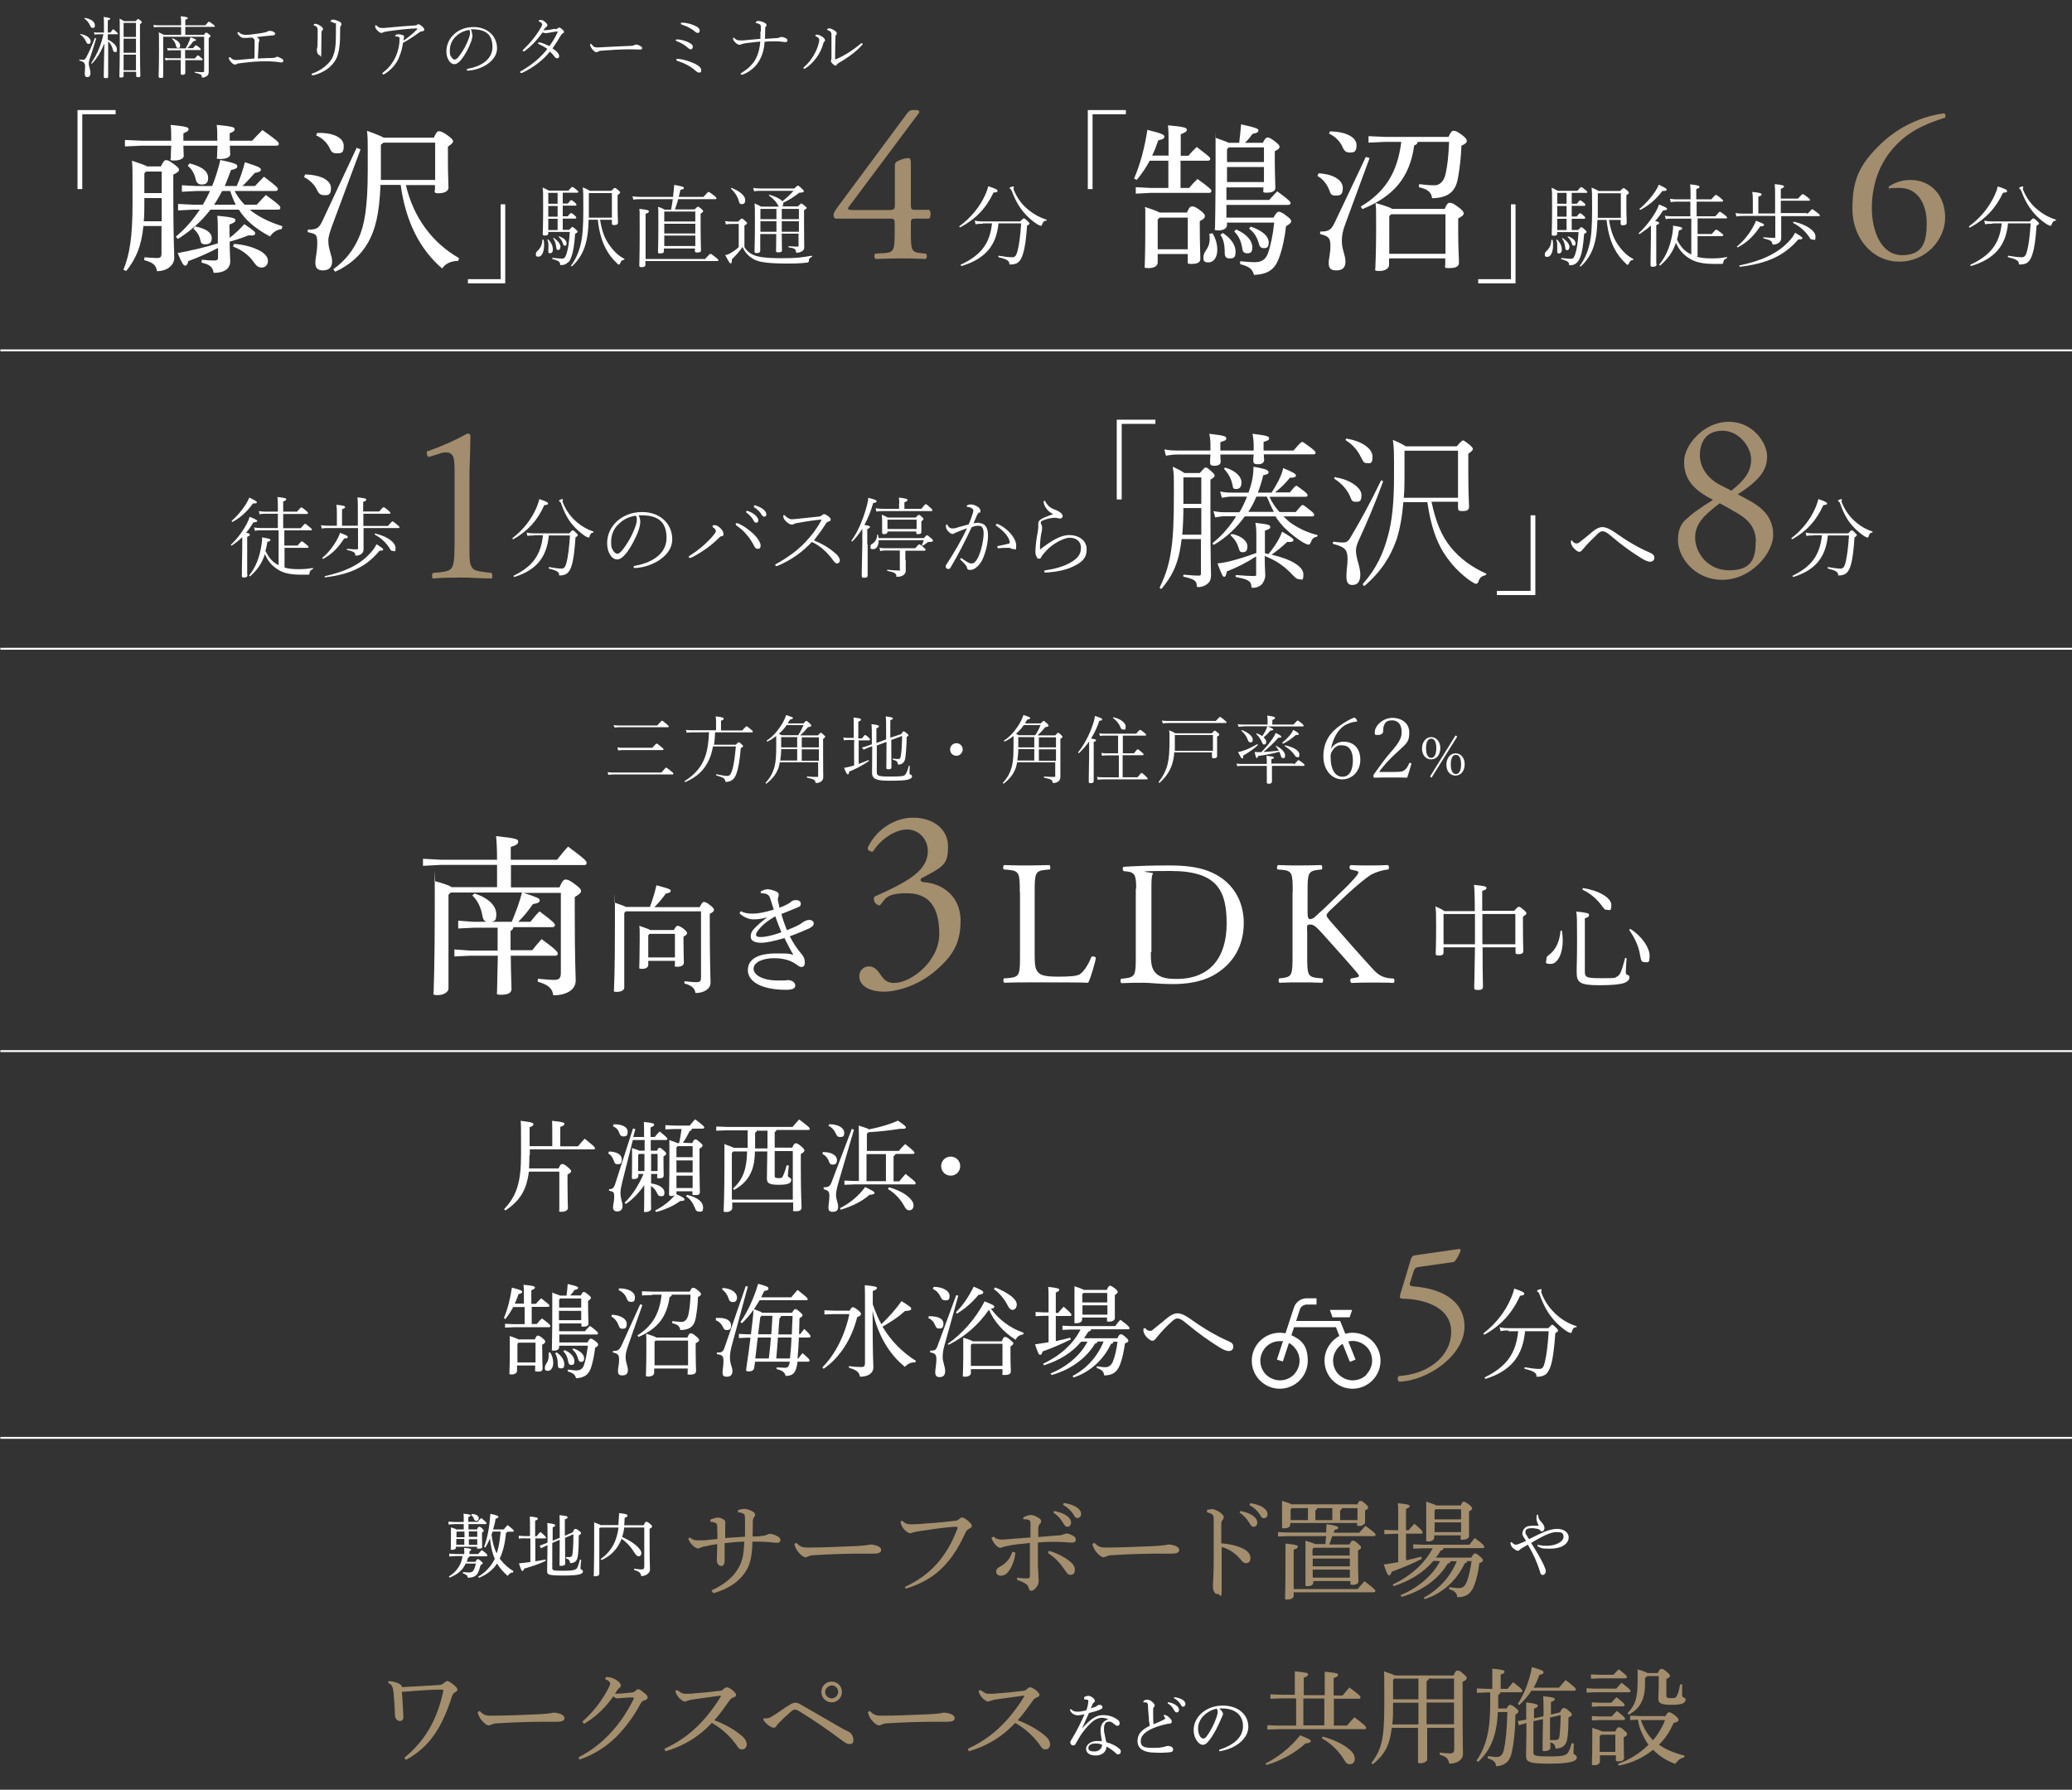<?xml version="1.0" encoding="UTF-8"?>
<svg id="_文字" xmlns="http://www.w3.org/2000/svg" version="1.1" viewBox="0 0 1088 939.9">
  <rect x="0" y="0" width="1088" height="939.9" fill="#333333" stroke="none"/>
  <!-- Generator: Adobe Illustrator 29.3.1, SVG Export Plug-In . SVG Version: 2.1.0 Build 151)  -->
  <defs>
    <style>
      .st0 {
        fill: #fff;
      }

      .st1 {
        fill: none;
        stroke: #fff;
        stroke-miterlimit: 10;
      }

      .st2 {
        fill: #a28d6e;
      }

      .st3 {
        isolation: isolate;
      }

      .st4 {
        fill: #a38e6e;
      }
    </style>
  </defs>
  <g>
    <g>
      <g>
        <path class="st0" d="M319.1,405.5c1.3.2,2.3.2,3.6.2h24.6c2-2.2,2.2-2.6,2.5-2.6s.6.4,2.6,1.9c1.1.8,1.2,1.1,1.2,1.3s-.1.4-.5.4h-30.4c-1.4,0-2.2.1-3.3.2l-.3-1.4h0ZM322.1,380.8c1.4.2,2.3.2,3.6.2h19.4c1.9-2.1,2.2-2.5,2.5-2.5s.6.2,2.5,1.8c.9.8,1.1,1.1,1.1,1.2,0,.2-.1.4-.6.4h-24.6c-1.3,0-2.1,0-3.2.2l-.7-1.3h0ZM324.2,392.5c1.2.2,2.2.2,3.4.2h14.9c1.8-2,2.1-2.2,2.3-2.2s.6.2,2.5,1.8c.9.7,1.1.9,1.1,1.2s-.1.4-.5.4h-20.3c-1.2,0-2,.1-3,.2l-.4-1.6h0Z"/>
        <path class="st0" d="M363.4,384.6c-1.1,0-1.8.1-2.8.2l-.4-1.5c1.3.2,2,.2,3.2.2h12.6v-4c0-1.1,0-1.8-.2-3.3,3.6.4,4.2.7,4.2,1.2s-.2.6-1.4,1.1v5.1h11.1c1.9-2,2.1-2.2,2.3-2.2s.5.1,2.2,1.6c.9.7,1.1.9,1.1,1.2s-.1.4-.5.4h-19.3c-.1,2.2-.2,4.3-.6,6.5h11.4c1.2-1.2,1.4-1.3,1.5-1.3.2,0,.5,0,1.8,1.2.6.6.6.7.6.9s-.2.5-1.2.9c-.6,7.1-1.4,11.1-2.3,13.5-.7,1.9-1.5,3-2.7,3.6-.7.5-1.9.7-2.5.7s-.6-.1-.7-.5c-.1-1.2-.9-1.8-4.7-2.9-.2-.1-.1-.6.1-.6,2.8.6,4.7.9,5.7.9s1.8-.6,2.5-2.8c.7-2.1,1.4-6,2-12.7h-12c-.5,2.6-1.1,4.8-2,6.8-2.5,5.5-6,9-12.5,11.9-.2.1-.5-.4-.4-.5,5.4-3.4,8.8-7.4,10.7-12.6,1.3-3.6,1.9-7.9,2.1-13.1.2.1-8.9.1-8.9.1h0Z"/>
        <path class="st0" d="M409.5,400.4c-.2,1.1-.5,1.9-.7,2.8-1.1,3-2.7,5.4-6.3,8.3-.2.1-.6-.2-.5-.4,2.7-2.9,4-5.7,4.8-8.9.6-2.5.8-5.3.8-11.3v-4.4c-1.4,1.1-2.9,2.1-4.6,2.9-.2.1-.6-.4-.4-.5,3.5-2.2,6.2-5.6,8.4-9.3.8-1.5,1.4-2.8,1.8-4.1,3.3,1.1,3.6,1.3,3.6,1.6s-.5.6-1.6.8l-1.2,2h8.3c1.1-1.2,1.3-1.3,1.5-1.3s.5.1,1.8,1.3c.7.7.8.9.8,1.2s-.4.6-1.8.8c-1.4,1.8-2.6,3-4,4.3h9.3c1.2-1.3,1.3-1.4,1.5-1.4s.5.1,1.6,1.2c.6.5.7.7.7.9s-.1.5-1.1,1.1v6.7c0,11.2.1,12.3.1,13.4s-.5,2-1.4,2.5c-.8.5-1.8.6-2.1.6-.5,0-.6-.1-.7-.7-.1-.8-.9-1.4-4.3-2.1-.2,0-.2-.6,0-.6,2.7.2,4,.2,5.1.2s.7-.2.7-.7v-7h-20.4c0,.1.3.1.3.1h0ZM413,380.9c-1.1,1.6-2.5,3.2-4,4.4.5.2.9.6,1.5.8h8.6c1.2-1.8,2-3.4,2.8-5.3h-8.9ZM418.6,399.4v-6h-8.4c0,2-.2,4-.5,6h8.9ZM410.2,387.2v5.3h8.4v-5.4h-8.4s0,0,0,0h0ZM430,387.2h-9v5.3h9v-5.3ZM430,393.5h-9v6h9v-6h0Z"/>
        <path class="st0" d="M448.2,388.6h-2.7c-.8,0-1.4,0-2.3.2l-.4-1.5c1.1.2,1.6.2,2.7.2h2.8v-3c0-4.1,0-6.2-.1-7.7,3.4.4,3.9.6,3.9,1.1s-.2.5-1.4,1.1v8.8h1.9c1.2-1.5,1.4-1.8,1.6-1.8s.5,0,1.9,1.3c.6.6.7.8.7,1.1s-.1.4-.5.4h-5.4v12.4c1.6-.6,3.4-1.3,5.1-2,.2-.1.4.4.2.5-3.2,2.2-6.8,4.1-10.3,5.5-.1,1.2-.4,1.5-.7,1.5s-.8-.5-2-3.5c.9-.1,1.6-.2,2.7-.5.8-.2,1.8-.5,2.6-.7v-13.4h-.3ZM473.3,385.5c.7-1.3.9-1.4,1.2-1.4s.6.1,1.9,1.2c.4.4.6.5.6.8s-.2.5-.9.9c-.1,4.9-.4,8.6-.7,10.9-.2,1.3-.6,2.2-1.2,2.7-.6.6-1.4.9-2.1.9s-.6,0-.7-.5c-.1-1.1-.5-1.4-2.6-2.1-.2-.1-.1-.6.1-.5,1.6.2,2.5.2,3,.2s.9-.4,1.1-1.5c.4-2.2.6-5.8.7-10.6l-5.7,2.1c0,9.8.1,13.2.1,14.2s-.5,1.2-1.6,1.2-1.1-.4-1.1-.9c0-.9.1-4.3.1-13.5l-5.1,1.9v14c0,1.8.5,2.3,6.7,2.3s7.2-.2,7.9-.7c.6-.5,1.4-1.6,2.2-4.9,0-.2.5-.1.5.1-.1,1.2-.1,2.8-.1,3.6s.1.8.6.9c.5.2.7.5.7.9,0,.7-.5,1.2-1.8,1.6-1.6.5-3.7.7-10.3.7s-8.9-.9-8.9-4.2.1-6,.1-13.9l-2,.7c-.9.4-1.6.6-2.5,1.1l-.9-1.2c1.4-.2,2-.5,2.9-.8l2.3-.8c0-6.8,0-9-.2-10.6,3.3.4,3.9.6,3.9,1.1s-.2.6-1.3,1.1v7.7l5.1-1.9v-1.4c0-7.1,0-9-.2-10.7,3.3.5,3.7.6,3.7,1.1s-.1.5-1.3.9v9.2l5.8-1.9h0Z"/>
        <path class="st0" d="M505.5,393.6c0,1.8-1.5,3.3-3.3,3.3s-3.3-1.4-3.3-3.3,1.5-3.3,3.3-3.3,3.3,1.4,3.3,3.3Z"/>
        <path class="st0" d="M534.1,400.4c-.2,1.1-.5,1.9-.7,2.8-1.1,3-2.7,5.4-6.3,8.3-.2.1-.6-.2-.5-.4,2.7-2.9,4-5.7,4.8-8.9.6-2.5.8-5.3.8-11.3v-4.4c-1.4,1.1-2.9,2.1-4.6,2.9-.2.1-.6-.4-.4-.5,3.5-2.2,6.2-5.6,8.4-9.3.8-1.5,1.4-2.8,1.8-4.1,3.3,1.1,3.6,1.3,3.6,1.6s-.5.6-1.6.8l-1.2,2h8.3c1.1-1.2,1.3-1.3,1.5-1.3s.5.1,1.8,1.3c.7.7.8.9.8,1.2s-.4.6-1.8.8c-1.4,1.8-2.6,3-4,4.3h9.3c1.2-1.3,1.3-1.4,1.5-1.4s.5.1,1.6,1.2c.6.5.7.7.7.9s0,.5-1.1,1.1v20.1c0,1.1-.5,2-1.4,2.5-.8.5-1.8.6-2.1.6-.5,0-.6-.1-.7-.7,0-.8-.9-1.4-4.3-2.1-.2,0-.2-.6,0-.6,2.7.2,4,.2,5.1.2s.7-.2.7-.7v-7h-20.4c0,.1.3.1.3.1h.1ZM537.5,380.9c-1.1,1.6-2.5,3.2-4,4.4.5.2.9.6,1.5.8h8.6c1.2-1.8,2-3.4,2.8-5.3h-8.9q0,.1,0,.1ZM543.1,399.4v-6h-8.4c0,2-.2,4-.5,6h8.9ZM534.7,387.2v5.3h8.4v-5.4h-8.4ZM554.5,387.2h-9v5.3h9v-5.3ZM554.5,393.5h-9v6h9v-6h0Z"/>
        <path class="st0" d="M574.3,396.4v13.7c0,.8-.5,1.2-1.5,1.2s-1.1-.2-1.1-.9,0-3.3.2-13.8v-7.2c-1.5,2.1-3.3,4.1-5.3,6.1-.2.1-.6-.2-.5-.4,3.3-4,6.4-10.2,7.9-15.1.5-1.4.8-2.8.9-4,2.7.8,3.9,1.3,3.9,1.8s-.4.6-1.5.7c-1.3,3.6-2.7,6.7-4.4,9.3,2.1.4,2.6.5,2.6.9s0,.6-1.2.9v6.8h0ZM587.2,396.7h-5.8c-1.1,0-1.6.1-2.7.2l-.4-1.5c1.2.2,2,.2,3,.2h5.8v-9.3h-6.8c-1.1,0-1.6,0-2.7.2l-.4-1.4c1.2.2,2,.2,3.2.2h16.2c1.6-1.9,1.9-2,2.1-2s.5.1,2.2,1.5c.8.7.9.8.9,1.1s0,.4-.5.4h-11.7v9.3h5.8c1.6-2,1.8-2.1,2-2.1s.5.1,2.1,1.5.9.9.9,1.2,0,.4-.5.4h-10.4v11.6h7.8c1.8-2.1,1.9-2.3,2.1-2.3s.5.1,2.3,1.8c.9.8.9.9.9,1.2s0,.4-.5.4h-22.9c-1.1,0-1.8.1-2.8.2l-.4-1.5c1.3.2,2.1.2,3.3.2h8.2v-11.5h-.3,0ZM584.7,376.7c4,.9,6.4,3,6.4,4.9s-.5,1.5-1.3,1.5-1.1-.2-1.5-1.3c-.8-1.9-2-3.3-3.9-4.8,0-.1,0-.3.3-.3h0Z"/>
        <path class="st0" d="M616.6,395.3c-.2,2.5-.6,4.4-1.2,6.3-1.4,3.9-3.2,6.4-6.5,9.5,0,.1-.6-.1-.5-.4,2.5-3.3,4-6.3,4.8-9.8.7-3.2.9-6.7.9-11.9s0-3.9-.2-5.5c1.3.5,2.1.9,3.3,1.6h19.1c1.2-1.3,1.4-1.4,1.5-1.4.2,0,.5.1,1.8,1.2.6.5.6.6.6.8,0,.4,0,.6-1.1,1.1v10.2c0,.8-.5,1.2-1.6,1.2s-1.1-.2-1.1-1.1v-2h-20v.2h.2ZM610.1,378.4c1.4.2,2.1.2,3.4.2h24.9c1.9-2,2-2.1,2.2-2.1s.5.1,2.3,1.6c.9.7,1.1.9,1.1,1.2s0,.4-.5.4h-30c-1.2,0-1.9.1-2.9.2l-.5-1.5h0ZM636.7,386h-19.8v8.3h20v-8.3h-.2Z"/>
      </g>
      <path class="st0" d="M679.7,401.3c1.8-2,1.9-2.1,2.1-2.1s.5.1,2.3,1.5c.8.7.9.8.9,1.1s0,.4-.6.4h-16.5v8.3c0,.7-.6,1.1-1.6,1.1s-1.1-.2-1.1-1.1v-8.3h-12.7c-1.1,0-1.8,0-2.8.2l-.4-1.4c1.3.2,2,.2,3.2.2h12.7c0-2.2,0-3-.2-4.3,3.4.4,3.9.5,3.9.9s0,.5-1.3.9v2.3h11.8v.3h.3,0ZM653.1,381.5c-1.1,0-1.6.1-2.7.2l-.5-1.4c1.3.2,2,.2,3.2.2h12.5v-2.1c0-.6,0-1.1-.2-2.6,3.6.5,4.1.7,4.1,1.2s-.2.6-1.4,1.1v2.4h11.1c1.8-2,2-2.1,2.2-2.1s.5.1,2.2,1.5c.8.7.9.9.9,1.2s0,.4-.5.4h-18.4c2.5.9,3,1.3,3,1.6s-.2.5-1.6.6c-1.1,1.4-2.3,2.6-3.5,3.5.9.8,1.4,1.6,1.4,2.5s-.5,1.3-1.1,1.3-.7-.2-1.2-1.3c-.6-1.5-1.6-2.9-2.9-4.2,0-.1,0-.4.2-.4,1.2.5,2.2.9,2.9,1.5.7-1.1,1.4-2.1,2-3.4.4-.8.5-1.2.6-1.8h-12.3ZM660.4,391.4c-2.2,2.1-4.7,3.7-7.6,5.4,0,1.2,0,1.5-.5,1.5s-.7-.5-2.2-3.3c.9-.2,1.5-.4,2.3-.6,2.6-.8,5.3-2.2,7.6-3.5.3-.1.7.2.4.5h0ZM652.2,383.4c3.5,1.4,5.6,3.4,5.6,5s-.6,1.4-1.3,1.4-.8-.2-1.3-1.3c-.7-1.9-1.5-3-3.4-4.8,0-.1.3-.4.4-.3h0ZM668.2,387.9c.8-1.2,1.4-2.2,1.6-3,2.1.9,3,1.6,3,2s-.2.5-1.5.5c-3.2,3.5-5.4,5.5-7.9,7.5,2.7-.1,5.4-.4,8.1-.7-.5-.7-.9-1.5-1.6-2.3,0-.1,0-.4.2-.2,2.8,1.3,4.7,3.4,4.7,5s-.6,1.4-1.2,1.4-.7-.2-1.1-1.4c-.2-.7-.5-1.3-.7-1.9-3.3.9-6.5,1.6-11.1,2.2-.4.8-.5,1.1-.7,1.1-.4,0-.6-.4-1.2-3.2,1.1.1,1.8.1,2.7.1h.8c2.3-2.3,4.4-4.9,5.9-7.1h0ZM673.4,389.9c1.4-1.1,3.2-2.8,4.3-4.3.6-.8,1.1-1.6,1.4-2.3,2,1.1,2.9,1.8,2.9,2.2s-.4.5-1.6.5c-2.2,2-4.2,3.3-6.7,4.6-.2-.3-.6-.6-.3-.7h0ZM674.9,391.4c4.7,1.1,7.4,2.9,7.4,4.8s-.5,1.4-1.2,1.4-.8-.4-1.5-1.3c-1.1-1.6-2.5-2.9-4.9-4.4,0-.3,0-.6.2-.5h0Z"/>
      <g>
        <path class="st0" d="M699.1,393c1.3-2.2,3.9-3.5,6.4-3.5,5.4,0,8.8,3.6,8.8,9.5s-4.2,10.3-9.5,10.3-9.9-4.7-9.9-12.1,3.3-12.4,8.9-16.3c2.2-1.6,5.1-3.2,7.1-4,.5,0,.8.1,1.3.8.2.4.4.6.4.8s0,.5-.4.5c-2.3.1-4.8,1.1-6.4,2.1-3.2,2.2-5.8,6.4-6.9,12.1l.2-.2h0ZM699.3,394.8c-.5.8-.6,1.4-.6,2.7,0,7,2.6,10.4,6.2,10.4s5.5-3.2,5.5-8.6-2.3-7.9-5.6-7.9c-2.4-.3-4.2,1-5.5,3.4h0Z"/>
        <path class="st0" d="M741.1,401.2c-.7,2.6-1.4,4.8-2.2,7.2-2.9-.1-5.8-.1-8.6-.1s-5.6,0-8.5.1c-.4,0-.6-.1-.6-.8s0-.7.4-1.2c3.4-4.8,5.6-7.8,8.5-11.2l.8-.9c4.3-5,5.1-7.2,5.1-9.9,0-4.1-2.1-6.1-4.9-6.1s-3.6.9-4.3,2.5c-.4.7-.5,1.8-.5,3.2s-1.4,2-3,2-1.4-.4-1.4-1.5c0-3.4,4.3-7.5,9.2-7.5s8.9,2.8,8.9,7.6-1.1,5.6-5.6,9.7l-1.4,1.3c-2.8,2.5-6.8,6.7-8.8,9.8h7.5c3.9,0,4.8-.2,5.7-.9,1.1-.7,1.8-1.9,2.5-3.5,0-.2.2-.4.4-.4.4,0,.8.2.8.5h0s0,0,0,0h0Z"/>
      </g>
      <path class="st0" d="M756.3,392.8c0,3.7-2.1,6-4.8,6s-4.8-2.1-4.8-5.7,2.2-6,4.8-6,4.8,2.2,4.8,5.7h0ZM748.8,392.9c0,3.6,1.2,5.1,2.7,5.1s2.7-1.5,2.7-5.1-1.2-5-2.7-5-2.7,1.5-2.7,5h0ZM750.9,407.8l13.4-21.6.9.6-13.5,21.6-.8-.6h0ZM769.1,401.3c0,3.7-2.1,6-4.8,6s-4.8-2.1-4.8-5.7,2.2-6,4.8-6,4.8,2.2,4.8,5.7ZM761.8,401.4c0,3.6,1.2,5.1,2.7,5.1s2.7-1.5,2.7-5.1-1.2-5-2.7-5-2.7,1.5-2.7,5Z"/>
    </g>
    <path class="st0" d="M274.6,468.8c7.8,2.5,8.8,3,8.8,4s-.7,1.5-3.6,2c-2.5,3.7-5,6.7-7.7,9.3h6.4c1.6-2,2.9-3.6,4.8-5.5,7.2,5.3,8.1,6.5,8.1,7.2s-.5,1.1-1.4,1.1h-20.4c-.2,1.1-.7,1.5-1.5,2v10.1h11.4c1.6-2.1,3-3.7,4.9-5.8,7.5,5.4,8.5,6.8,8.5,7.6s-.5,1.1-1.4,1.1h-23.3c.1,10.9.4,15.1.4,17.5s-2.6,3-5.5,3-2.1-.6-2.1-1.6c0-2.7.2-7.5.4-18.9h-14.6l-8.2.4v-3.7l8.2.6h14.5v-12h-12.5l-8.2.4v-4.1l8.2.6h6.5c-1.1-.5-1.8-1.5-2-3.2-.7-4.2-2.5-8.1-5.3-10.6l1.2-1.1c8.6,2.9,11.4,7.2,11.4,11s-1.1,3.3-2.5,3.9h10.6c2.1-5,4.1-10.2,5.4-15.4h-37.4l-1.2,1.2v49.2c0,2-2.7,3.5-5.7,3.5s-2.1-.7-2.1-1.8c0-2.6.6-11.9.6-45.2s-.1-9.3-.4-13c5.6,1.5,8.2,2.5,9.2,3.3h23.9v-11.7h-29.4l-9.5.5v-3.7l9.5.5h29.4c0-5.4-.2-9.1-.5-12.4,10.5,1.1,11.6,1.6,11.6,2.8s-.7,1.9-3.9,2.9v6.7h24.3c1.9-2.3,3.6-4.6,5.8-6.9,9.3,6.9,9.7,7.6,9.7,8.6s-.6,1.1-1.4,1.1h-38.3v11.7h25.5c1.4-3.5,2.3-4.1,3.2-4.1s1.9.2,4.7,2.3c2.8,2.1,3.4,2.8,3.4,3.7s-.7,1.6-3.3,3.2v7.7c0,26.7.5,33,.5,36.1,0,5.3-5.5,7.8-11.8,7.8-.4-3.7-2.6-5.5-8.2-7.2l.2-1.5c3,.2,5.6.6,8.3.6s3.7-.7,3.7-3.7v-42h-19.9q0-.1,0,0Z"/>
    <g>
      <path class="st0" d="M341.2,476.5c1.4-3.9,2.5-7.2,3.5-11.6,6.7,1.8,7.5,2.2,7.5,2.9s-.6,1.1-2.6,1.5c-2,2.8-3.9,5-6,7.1h23.8c1.1-2.1,1.5-2.7,2.2-2.7s1.4.2,3.2,1.6c1.9,1.5,2.1,2,2.1,2.6s-.6,1.2-2.2,2v4.7c0,20.8.4,28.3.4,31.5s-3.4,5.4-7.9,5.4c-.4-2.3-1.6-3.9-5.8-5v-1.2c2.2.2,4.3.5,6.2.5s2.5-.5,2.5-2.3v-34.9h-39.5l-.8.9v39.2c0,1.4-1.8,2.2-3.9,2.2s-1.5-.4-1.5-1.1c0-1.6.5-7.6.5-35.6s-.1-6.8-.2-10.2c3.7,1.3,5.3,1.9,6.1,2.3h12.4v.2h0ZM353.8,488.5c1.1-2,1.5-2.3,2.1-2.3s1.4.4,3,1.5c1.6,1.4,1.9,1.9,1.9,2.3,0,.6-.5,1.1-1.9,1.9v2.3c0,6.1.2,10,.2,11.4s-1.5,2.1-3.5,2.1-1.2-.5-1.2-1.1v-2h-14v2.1c0,1.4-1.4,2.1-3.3,2.1s-1.4-.4-1.4-1.1c0-1.6.2-6.4.2-14.1s0-5-.2-7.4c3.6,1.2,5.1,1.8,5.7,2.2h12.3c0,.1.1.1.1.1h0ZM340.4,491.2v11.6h14v-12.4h-13.3l-.7.8Z"/>
      <path class="st0" d="M399.4,468.2c1.4-.8,2.7-1.2,3.6-1.2s2.9.4,4.4,1.1c1.2.5,1.5,1.1,1.5,1.9s-.2.9-.4,1.6c-.1.6-.1,1.2.1,1.8.2.9.5,2,.7,3.3,1.6-.6,3.2-1.3,4.3-1.9.5-.4,1.3-.7,1.9-1.3.4-.4,1.2-.8,2.3-.8,1.9,0,2.7.8,2.7,1.9s-.4,1.4-1.6,1.9c-2.2.9-5.5,2.3-8.6,3.5.9,3.3,2,6.2,2.9,8.5,2.3-.9,4.3-1.8,5.7-2.5s1.9-1.1,2.6-1.6,2.1-1.3,3.3-1.3c1.8,0,2.5.9,2.5,1.9s-.7,1.6-2.3,2.5c-2.5,1.1-6.1,2.7-10.3,4.2,1.9,3.7,4,6.8,6.1,9.2,1.3,1.5,1.8,2.7,1.8,4.6s-.8,2.3-1.8,2.3-1.4-.5-2.3-1.1c-2.9-2.1-6.4-3.5-12.1-3.5s-10.7,2.1-10.7,5.5,4.9,6.2,12.6,6.2,2.9,0,3.7,0c.6,0,1.1-.2,1.6-.2,2.5,0,4,1.4,4,2.9s-1.5,2.2-4.9,2.2c-12.6,0-20-4.2-20-10.3s5.8-8.8,14.8-8.8,6,.2,9.1.7c-1.8-2.9-3-5.5-4.7-8.8-5.1,1.6-9.7,2.5-12.1,2.5-4,0-5.6-1.3-5.6-3.3s.9-3.3,2.8-5.1c1.4-1.4,3.3-3,5.8-5-2.6.8-5.1,1.2-7.6,1.1-2.1-.1-5-1.3-6.9-3.2l.7-1.1c1.6.9,3.4,1.3,6.2,1.3s6-.6,11.1-2.1c-.6-2-1.2-3.7-1.8-5.7-.6-2-1.6-2.9-4.9-2.9l-.2-.8h0ZM399.6,486.8c-1.6,1.8-2.6,3-2.6,4s.7,1.3,2.6,1.3,5.8-.7,10.7-2.5c-1.2-2.9-2.1-5.4-3.2-8.4-3.3,1.9-5.6,3.6-7.5,5.6Z"/>
    </g>
    <g>
      <path class="st0" d="M778.5,497.5c0,14.8.2,18.9.2,20.5s-.8,1.9-2.7,1.9-1.9-.5-1.9-1.5.2-6,.4-20.9h-16.5v2.7c0,1.2-.8,1.6-2.5,1.6s-1.6-.4-1.6-1.4.2-4.7.2-13.4,0-7.8-.4-11c1.9.8,3.2,1.4,4.8,2.5h15.9c0-9.1-.2-11.7-.4-13.8,5.8.6,6.5.8,6.5,1.6s-.2.8-2.2,1.6v10.4h16.8c1.8-2,2.1-2.1,2.5-2.1s.7.1,2.8,1.9c.9.8,1.1,1.2,1.1,1.5,0,.5-.2.7-1.8,1.8v5c0,8.8.2,12.1.2,13.1s-.8,1.6-2.5,1.6-1.6-.4-1.6-1.4v-2.2h-17.3ZM774.5,480h-16.5v15.9h16.5v-15.9ZM795.7,495.9v-15.9h-17.3v15.9h17.3Z"/>
      <path class="st0" d="M820.2,489c.2,1.6.4,3.3.4,4.7,0,7.2-2.7,12.5-6.3,12.5s-2.3-.9-2.3-2.3.5-1.8,1.6-2.6c3.4-2.7,5.3-6.8,5.8-12.3,0-.4.8-.4.8,0h0ZM832.2,510.1c0,3.2.7,3.6,8.5,3.6s7,0,8.5-.9c1.4-.7,2.2-2.3,4.1-9.5,0-.4.8-.4.8.1-.2,3.5-.4,5.8-.4,7.1s.4,1.3,1.2,1.6c.6.2.7.7.7,1.3,0,1.3-1.3,2.3-3,2.9-2,.6-5.6,1.1-12.8,1.1-10.3,0-11.9-1.5-11.9-6.8s.2-5,.2-16.7,0-11.9-.4-15.2c6.1.7,6.7.9,6.7,1.8s-.4,1.1-2.2,1.8v27.8h0ZM831.3,466.4c8.2,1.2,14.8,5.1,14.8,8.8s-.8,2.6-2.2,2.6-1.3-.2-2.9-2.3c-2.5-3.3-5.8-6.3-9.9-8.2-.3-.4,0-1,.2-.9h0ZM856.2,487.9c6.2,4,10,9.9,10,14s-.8,3.4-2.5,3.4-2-.7-2.5-3.7c-.6-4.4-2.9-9.3-5.7-13.2,0-.2.4-.6.7-.5h0Z"/>
    </g>
    <g>
      <path class="st0" d="M535.5,468.5c0-9.8-.2-11.2-6.1-11.7l-2.3-.2c-.6-.4-.4-2.1.2-2.3,5.3.2,8.4.2,12.1.2s6.8-.1,11.6-.2c.6.2.7,2,.2,2.3l-2.2.2c-5.5.5-5.7,2-5.7,11.7v32.3c0,5.8.2,8.3,2,10,1.1,1.1,2.8,2.1,10.2,2.1s9.9-.4,11.4-1.2c1.9-1.2,4.3-4.4,6.2-9.2.6-.5,2.3-.1,2.3.6,0,1.1-2.6,10.5-4,13-4.8-.2-13.7-.2-23.3-.2h-8.6c-4,0-6.9,0-12.1.2-.6-.2-.7-1.8-.2-2.3l2.8-.2c5.4-.6,5.6-1.9,5.6-11.7v-33.4h-.1Z"/>
      <path class="st0" d="M596.6,466.7c0-6.5-.5-8.4-4.4-9l-2.1-.2c-.7-.5-.8-2,0-2.3,7.9-.5,15.5-.7,23.5-.7s14.5.6,20.5,2.8c12.6,4.6,19,15.2,19,27.4s-5.7,21.9-16.3,27.7c-6.1,3.3-13.8,4.4-20.9,4.4s-12-.7-15.3-.7-7.2,0-11.7.2c-.6-.2-.7-1.8-.2-2.3l2.1-.2c5.4-.7,5.6-1.9,5.6-11.7v-35.4h.2ZM604.3,500c0,4.9.2,7.9,1.9,10.2,2.1,2.9,5.6,3.9,11.6,3.9,18.1,0,26.3-11.8,26.3-29.1s-4.9-27.6-29.4-27.6-8.5.7-9.2,1.3-.9,2.9-.9,7.1v34.2h-.3,0Z"/>
      <path class="st0" d="M678.8,468.5c0-9.8-.2-11.2-5.6-11.7l-2.3-.2c-.6-.4-.4-2.1.2-2.3,4.6.2,7.6.2,11.8.2s6.8-.1,10.9-.2c.6.2.7,2,.2,2.3l-1.8.2c-5.4.6-5.6,2-5.6,11.7v10.7c0,1.8.2,3.5,1.2,3.5s2-.6,2.6-1.1c1.3-1.2,3.7-3.5,4.8-4.4l10.2-9.9c1.8-1.6,6.3-6.4,7.2-7.7.5-.7.7-1.2.7-1.5s-.4-.7-1.6-.9l-2.6-.6c-.7-.7-.6-1.9.2-2.3,3.3.2,7,.2,10.3.2s6.4-.1,9.2-.2c.7.5.7,1.8.2,2.3-2.5.2-6.1,1.2-8.8,2.6-2.6,1.5-7.8,5.8-13.1,10.7l-8.4,7.9c-1.3,1.3-2.1,2.1-2.1,2.9s.6,1.4,1.8,2.9c8.9,10.2,16.1,18.4,23.3,26.2,2.2,2.2,4.3,3.4,7.5,3.9l2.6.2c.7.5.5,2.1-.2,2.3-2.5-.2-6.1-.2-10.5-.2s-7.1,0-11.4.2c-.7-.2-.9-1.8-.4-2.3l2.1-.4c1.3-.2,2.2-.5,2.2-.9,0-.6-.7-1.3-1.3-2.1-1.8-2.2-4.2-4.8-7.7-8.8l-7.5-8.4c-5.4-6-6.8-7.8-9.1-7.8s-1.6,1.2-1.6,4.4v12c0,9.8.2,11.1,5.4,11.7l2.6.2c.6.4.4,2.1-.2,2.3-4.6-.2-7.8-.2-11.4-.2s-7,0-10.9.2c-.6-.2-.7-1.6-.2-2.3l1.9-.2c4.9-.7,5.1-1.9,5.1-11.7v-33.4h0Z"/>
    </g>
    <path class="st4" d="M451.2,512.6c0-2.6,2-5.1,5.1-5.1s4.9,2.6,6.3,4.7c1.8,2.5,3.3,4,7,4,8.6,0,23.6-11.2,23.6-25.7s-5.6-21.4-17-21.4-11.2,3.2-14.2,6.4c-2.1-.2-3.7-2.1-2.9-4.6,5-2.2,15.9-7.1,21.1-11.4,2.9-2.3,7-6.3,7-12.6s-4.9-11.3-10.9-11.3-13.8,4.9-17.9,11.6c-1.3.2-2.8-.5-2.8-1.9,4.1-9.2,13.8-15.9,23.9-15.9s18.3,5.7,18.3,15.1-2.1,10.5-14.1,16.8c-.7,1.3,0,1.9,1.6,2,10,.8,19.1,7.7,19.1,20.2s-4.7,18.9-12.8,26c-9.8,8.5-21.1,11.3-27.6,11.3-5.7,0-12.8-2.1-12.8-8.2h0Z"/>
  </g>
  <g>
    <g>
      <path class="st0" d="M278,606.7c0,2.5-.1,4.8-.2,6.9h15.5c.9-2,1.3-2.3,1.9-2.3s1.3.2,2.8,1.5c1.6,1.4,1.9,1.8,1.9,2.2,0,.6-.5,1.1-1.9,1.8v4.2c0,8.2.2,12.4.2,13.5s-1.5,1.9-3.3,1.9-1.2-.4-1.2-1.1v-20h-16c-1.2,10-4.9,15.4-12.3,20.4l-.7-.7c6.5-6.9,8.9-13.8,8.9-28.7s0-15.4-.2-17.7c6.1.7,6.7,1.2,6.7,1.8s-.6,1.1-2,1.6v9.9h11.9v-5.6c0-3.5,0-5.6-.1-7.7,6.1.6,6.5,1.1,6.5,1.6s-.5,1.1-2.2,1.6v10.2h9.3c1.1-1.3,2.2-2.7,3.5-4,5,4,5.4,4.4,5.4,5s-.2.6-.8.6h-33.4v3h-.2q0,0,0,0Z"/>
      <path class="st0" d="M319.8,604.7c4.9.2,6.7,2.1,6.7,4.2s-.7,2.5-2.1,2.5-1.6-.5-2-1.6c-.7-1.9-1.5-3.3-3-4l.4-1.1h0ZM341.9,616.6v4.9c4.6.6,7,2.7,7,4.7s-.8,2-1.9,2-1.4-.5-1.9-1.5c-.8-1.8-1.9-3-3.3-3.9,0,9.3.1,11.3.1,12.1s-1.3,1.6-2.8,1.6-.9-.2-.9-.8c0-1.3.1-3.5.1-13.3-2.7,3.9-6.1,7.5-9.7,9.9l-.6-.7c4-3.9,7.4-9.2,9.9-15.1h-2.7v1.1c0,1.1-1.1,1.6-2.3,1.6s-1.1-.2-1.1-.8c0-1.1.1-3.4.1-9.9s0-3.5-.1-5.6c2.1.6,3.3,1.1,3.9,1.4h2.8v-5.6h-6.2l-5.4,21.4c-.7,2.9-1.1,4.8-1.1,6.2,0,3.3,1.1,5,1.1,7s-1.2,2.9-2.8,2.9-2.2-.8-2.2-2.2.6-2.8.6-5.5-.4-2.6-2.7-3.2v-.8c1.9,0,2.6-.5,3.5-3.6l9.1-28.3,1.2.4-1.1,4.1h5.7c0-4,0-5.6-.1-7.9,4.9.5,5.4.9,5.4,1.4s-.4.9-1.9,1.5v5h2.2c.9-1.1,1.6-2,2.6-2.9,3.9,3.2,4,3.4,4,3.9s-.4.6-.8.6h-7.9v5.6h3.3c.6-1.3.8-1.5,1.2-1.5.6,0,.8,0,2.1,1.2,1.3,1.1,1.5,1.4,1.5,1.9s-.4.8-1.4,1.4v2.6c0,4.1.1,6.1.1,7.4s-1.1,1.5-2.5,1.5-.9-.4-.9-.9v-1.4h-3.3c0,0,.1,0,.1,0h0ZM322.2,590.4c4.9,0,7.4,1.6,7.4,3.9s-.9,2.5-2.2,2.5-1.8-.6-2.2-1.8c-.6-1.8-1.6-2.8-3.3-3.5l.3-1.1h0ZM338.4,615v-9h-2.8l-.5.6v8.4h3.3ZM345.3,615v-9h-3.4v9h3.4ZM363.5,600.3c.7-1.6,1.1-1.9,1.5-1.9.6,0,.9,0,2.3,1.3,1.5,1.2,1.6,1.5,1.6,1.9,0,.6-.4.9-1.6,1.6v4.8c0,12.4.2,16.3.2,18s-1.3,1.6-2.8,1.6-1.1-.4-1.1-.9v-1.1h-8.4v.8c0,.2,0,.5-.1.7,3.9,1.8,4.3,2.2,4.3,2.8s-.5.8-2.2.8c-3.5,2.6-8.3,4.7-12.7,5.8l-.5-.8c3.9-2,7.5-4.6,10.5-8.2-.5.4-1.2.6-2,.6s-1.2-.2-1.2-.9c0-1.5.2-6.5.2-19.7s0-6.5-.1-8.8c2.6.8,3.7,1.3,4.3,1.6h.9c.6-2.5.9-4.9,1.3-7.4h-3.6l-4.9.2v-2.2l4.9.2h7.9c.9-1.2,1.8-2.2,2.8-3.3,4.6,3.4,4.8,3.9,4.8,4.3s-.4.6-.8.6h-5.6c-.1.6-.5,1.1-1.3,1.3-1.1,2.3-2.2,4.3-3.5,6.1l4.9.2h0ZM355.8,601.9l-.6.7v5.1h8.5v-5.8h-7.9ZM363.7,615.7v-6.3h-8.5v6.3h8.5ZM363.7,623.9v-6.5h-8.5v6.5h8.5ZM360.8,627.5c6,1.4,8.4,4,8.4,6.5s-.8,2.3-2,2.3-1.9-.5-2.3-2c-1.1-2.7-2.7-4.9-4.7-6.1l.6-.7h0Z"/>
      <path class="st0" d="M392.3,593.6h-10.9l-5.3.2v-2.2l5.3.2h34.8c1.1-1.3,2.2-2.6,3.4-3.9,5.3,3.9,5.6,4.4,5.6,4.9s-.4.6-.8.6h-16.7c-.1.6-.5.9-.9,1.1v8.2h9.2c.8-2,1.4-2.3,1.9-2.3s1.1.2,2.7,1.5c1.6,1.4,1.8,1.9,1.8,2.3s-.4,1.1-1.9,1.8v5.8c0,15.8.4,20.7.4,22.4s-1.6,1.9-3.3,1.9-1.1-.4-1.1-1.1v-3.5h-32v2.9c0,1.3-1.5,2.1-3.2,2.1s-1.3-.4-1.3-.9c0-1.5.4-6.3.4-26s0-6.1-.1-8.8c3,1.1,4.4,1.6,5.1,2h7.2v-9.2h-.3ZM385.1,604.6l-.8.9v24.5h32v-25.5h-9.5v13.1c0,.8.4,1.1,2.1,1.1s1.8-.2,2.3-1.3c.7-1.4,1.4-3.5,1.9-5.5l1.1.2c-.2,2-.5,4.3-.5,5.3s1.8,1.1,1.8,2.1c0,1.8-1.4,2.7-6.5,2.7s-6.3-.8-6.3-3.3.1-4.2.2-14.2h-6.5c-.1,10.3-3.5,16-10.9,20.2l-.6-.7c5.1-4.7,7.2-9.9,7.4-19.5h-7.1c0,0-.1,0-.1,0h0ZM403,603v-9.2h-5.6c-.1.6-.5.8-.9,1.1v8.2h6.5Z"/>
      <path class="st0" d="M432.1,605c5.1,0,7.4,2.1,7.4,4.1s-.8,2.5-2.2,2.5-1.6-.6-2-1.6c-.6-1.8-1.9-3.3-3.5-4l.3-1h0ZM448.4,593.3l-7.9,26.9c-1.2,4-1.5,6-1.5,7.4,0,2.5,1.1,4,1.1,6.1s-1.1,2.7-2.9,2.7-2.2-.9-2.2-2.3.5-3.4.5-6-.7-2.9-3-3.6v-1c2.6,0,3.4-.4,4.4-3.3l10.4-27.4,1.1.5h0ZM435.5,590.4c4.9,0,7.8,2.1,7.8,4.4s-.9,2.3-2.2,2.3-1.6-.5-2.2-1.8c-.8-1.8-2.1-3.3-3.9-4.1l.5-.8h0ZM441.1,634.5c5.4-2.8,9.7-6.4,13.2-11.1,4.4,2.1,4.9,2.6,4.9,3,0,.6-.5.9-2.7,1.1-3.6,3.2-8.5,5.8-15.1,7.8l-.3-.8ZM470.1,606.1c-.1.6-.5.8-.9,1.1v13.2h3c1.1-1.4,2.1-2.5,3.3-3.9,5,3.9,5.3,4.3,5.3,4.9s-.4.6-.8.6h-31.3l-5.3.2v-2.2l5.3.2h2.3v-19.6c0-4.3,0-6.1-.1-9.5,3.4,1.1,4.8,1.5,5.4,2,6.1-1.2,11.1-2.7,15.2-4.6,4,2.7,4.2,3.2,4.2,3.6s-.5.7-1.6.7-.9,0-1.6,0c-4.3.7-9.8,1.4-16.5,1.8l-.8.8v9h16.8c.9-1.2,2-2.3,3.3-3.6,4.7,3.7,4.9,4.2,4.9,4.6s-.4.6-.8.6h-9.1v.2h-.2,0ZM455,606.1v14.2h10.2v-14.2h-10.2ZM466.8,623.5c4.9,1.4,8.4,3.3,10.7,5.5,1.6,1.6,2.2,2.7,2.2,4.1s-.9,2.5-2.1,2.5-1.9-.5-2.6-1.9c-2-3.7-4.9-7-8.8-9.3l.6-.9h0Z"/>
      <path class="st0" d="M504.2,612.4c0,2.8-2.2,5-5,5s-5-2.2-5-5,2.2-5,5-5,5,2.2,5,5Z"/>
    </g>
    <g>
      <path class="st0" d="M275.1,684.8v-4.4c0-2.6,0-3.9-.2-5.7,5.5.5,6,.9,6,1.4s-.4.9-1.9,1.5v7.1h2.5c.8-1.1,1.6-1.9,2.7-2.9,4,3.2,4.3,3.4,4.3,3.9s-.4.6-.8.6h-8.5v9h2.7c.8-1.1,1.6-2,2.7-2.9,4.1,3,4.4,3.5,4.4,4s-.4.6-.8.6h-18.3l-4.7.2v-2l4.7.2h5.6v-9h-6c-1.1,2.1-2.5,4.2-4.1,6.3l-.8-.5c2-4.8,3.3-10,4.2-16,4.9,1.3,5.4,1.6,5.4,2.2s-.5.9-1.9,1.2c-.6,1.6-1.2,3.4-2,5h4.9v.2h-.1ZM280.8,703.5c.8-1.8,1.1-2.1,1.6-2.1s1.1.2,2.3,1.2c1.5,1.2,1.6,1.6,1.6,2,0,.6-.6,1.1-1.6,1.6v1.5c0,6.2.2,9.3.2,11s-1.4,1.6-2.8,1.6-1.1-.4-1.1-.9v-2.3h-9.5v2.8c0,1.2-1.3,1.9-2.8,1.9s-1.2-.2-1.2-.9c0-1.3.2-3.5.2-13.3s0-3.5-.1-6c2.7.9,4,1.4,4.7,1.8h8.5,0ZM272.3,705.1l-.6.6v9.8h9.5v-10.4h-8.9ZM288.9,710.2c1.1,1.8,1.6,3.7,1.6,5.5,0,2.7-1.3,4.2-2.8,4.2s-1.6-.6-1.6-1.6.4-1.6,1.2-2.9c.6-1.1.8-2.1.8-3.3s0-1.1-.1-1.6l.9-.3h0ZM293.6,706.7v.8c0,1.1-1.1,1.8-2.7,1.8s-1.1-.4-1.1-.9c0-1.4.2-6.2.2-22.5s0-5-.1-7.1c2.5.9,3.7,1.4,4.3,1.6h3.3c.2-2.1.5-3.9.6-6.1,4.9,1.1,5.5,1.5,5.5,2s-.5.9-1.9,1.1c-.8,1.2-1.5,2.1-2.3,2.9h5.6c.7-1.4,1.1-1.8,1.5-1.8.6,0,.9.2,2.2,1.2,1.3,1.1,1.6,1.4,1.6,1.9s-.4.9-1.5,1.5v2.9c0,5.3.2,7.7.2,9.1s-1.5,1.6-2.8,1.6-.9-.4-.9-.9v-.8h-11.7v4.1h13.6c.8-1.1,1.6-1.9,2.6-2.8,3.9,2.9,4.2,3.4,4.2,3.9s-.2.6-.8.6h-19.5v4.2h14.8c.8-1.6,1.3-2,1.6-2,.6,0,1.1.2,2.5,1.3,1.2.9,1.5,1.3,1.5,1.9s-.5.9-1.6,1.6c-.4,3.5-1.1,7.2-2.2,10.6-1.3,3.5-3.3,5.1-7.8,5.4-.6-1.9-1.3-2.7-4.4-3.6v-.9c1.6,0,3.2.4,4.4.4,2,0,3.4-.7,4.1-2.7.9-2.6,1.6-6.2,2.1-10.3h-15.1ZM292.3,710.2c2.6,1.9,4,4,4,6.2s-.8,2.2-1.9,2.2-1.5-.6-1.5-1.9c0-2.8-.5-4.6-1.4-6l.8-.5ZM305.2,681.9h-11l-.6.6v4.2h11.6v-4.8ZM305.2,688.4h-11.7v4.9h11.7v-4.9ZM296.5,709c3.7,1.6,5.1,4,5.1,5.8s-.6,2-1.6,2-1.4-.5-1.6-1.6c-.4-2.5-1.2-4.2-2.6-5.5l.7-.7ZM301,708.1c4.1,1.4,5.7,3.4,5.7,5.1s-.6,2-1.5,2-1.3-.4-1.6-1.5c-.6-2.2-1.6-3.9-3-4.9l.4-.7h0Z"/>
      <path class="st0" d="M321.4,690.4c5.1.4,7.7,2.5,7.7,4.8s-.9,2.6-2.2,2.6-1.6-.6-2-1.6c-.8-2.2-2.1-3.9-3.9-4.8l.4-1ZM337.3,685.4l-7.6,21.6c-.9,2.7-1.2,4.2-1.2,5.7,0,2.8,1.2,4.7,1.2,6.7s-.9,2.9-2.9,2.9-2.3-.8-2.3-2.5.6-2.9.6-5.7-.8-3.2-3.3-3.9v-.7c2.7,0,3.4-.5,4.6-3l9.8-21.6,1.1.5h0ZM325.1,676.6c5.4,0,8.3,2.2,8.3,4.6s-.9,2.5-2.1,2.5-1.8-.6-2.2-1.8c-.7-1.9-2.2-3.5-4.3-4.4l.3-.9h0ZM342.5,680.1l-5.4.2v-2.2l5.4.2h19.7c.8-1.8,1.2-2,1.6-2,.6,0,1.1,0,2.5,1.2,1.5,1.2,1.8,1.6,1.8,2.1s-.4.9-1.6,1.6c-.1,4.2-.5,7-1.1,10.5-.7,4.6-2.9,6.7-8.2,6.8-.2-2.1-1.5-3-4.2-3.6v-1.1c2.1.2,3.5.4,5,.4s2.9-1.2,3.5-3.9c.6-2.9.9-5.6,1.1-10.4h-9.8c-.1.6-.5,1.1-1.2,1.2-1.4,10.6-6.5,16.8-16.3,21l-.6-.8c7.6-4.8,11.6-11.1,12.7-21.4h-4.9v.2ZM361,702.3c.8-1.9,1.2-2.1,1.6-2.1.6,0,1.1,0,2.7,1.4,1.5,1.2,1.8,1.6,1.8,2.2s-.5.9-1.8,1.6v4.6c0,5.7.2,8.4.2,10s-1.6,1.9-3.3,1.9-1.1-.4-1.1-1.1v-2.1h-17.6v2.2c0,1.2-1.3,2-3,2s-1.3-.4-1.3-1.1c0-1.4.2-4.8.2-12.8s0-6.1-.1-8.6c3.3,1.1,4.7,1.5,5.3,2h16.4,0ZM361.3,704h-17l-.6.6v12.4h17.6v-13Z"/>
      <path class="st0" d="M375.9,692.1h1.8c4.1,0,6.2,1.8,6.2,3.9s-.9,2.5-2.2,2.5-1.6-.5-2.1-1.6c-.7-1.6-2.1-3-3.7-3.5v-1.2h0ZM392.7,675.6l-8.3,30.5c-.8,2.9-1.1,4.9-1.1,6.8,0,3.5,1.3,5,1.3,7.1s-1.1,3-3,3-2.2-.9-2.2-2.3.5-3.3.5-6.1-.9-3-3.5-3.5v-.8c2.7,0,3.3-.2,4.3-3.3l10.9-31.6,1.1.2h0ZM379.4,676.4c5.1.2,7.6,2.8,7.6,4.9s-1.1,2.5-2.2,2.5-1.9-.6-2.2-1.8c-.6-2-1.8-3.7-3.4-4.8l.2-.8h0ZM394.3,700.8c.5-4.3,1.1-8.6,1.4-13-1.9,2.7-4,5.1-6.1,7.1l-.8-.6c3.5-5,6.9-12,9.3-20.1,4.7,1.3,5.4,1.6,5.4,2.5s-.6.9-2.2,1.3c-.6,1.1-1.1,2.2-1.6,3.3h15.8c.9-1.2,2.2-2.6,3.3-3.9,4.9,3.9,5.3,4.3,5.3,4.8s-.2.6-.8.6h-24.4c-1.1,1.6-2,3.3-3,4.7,1.1.5,2.2.8,3.3,1.3.4,0,.6.4.9.6h15.8c.9-1.5,1.3-1.9,1.6-1.9.6,0,.8,0,2.3,1.3s1.6,1.4,1.6,1.9-.4.9-1.6,1.6c-.1,3-.1,5.8-.2,8.3h.6c.7-.9,1.4-1.8,2.1-2.7,3.2,3,3.3,3.4,3.3,3.9s-.4.6-.8.6h-5.3c-.1,3.6-.4,7.2-.7,11h.4c.7-.9,1.4-1.9,2.2-2.8,3.6,3,3.7,3.5,3.7,3.9s-.4.6-.8.6h-5.5c-.7,5.7-2.2,7.4-6.2,7.5-.6-1.9-1.6-2.9-4.8-3.6v-.9c1.8,0,3,.2,4.4.2s2.2-.6,2.5-3.2h-18.2l-.5,3.3c-.1,1.2-1.3,1.8-2.8,1.8s-1.4-.4-1.4-1.1c.9-5.7,1.6-11.2,2.3-16.6h-2.2l-3.9.2v-2.2l3.9.2h2.6-.2,0ZM403.7,713.4c.5-3.6.8-7.2,1.1-11h-6.9l-1.3,11h7.1,0ZM399.8,691.1l-.6.7-1.1,8.9h6.9c.2-3.3.5-6.4.6-9.7h-5.8ZM414.8,713.4c.4-3.6.7-7.2.8-11h-7.1c-.2,3.6-.6,7.2-.9,11h7.2ZM410.1,691.1c0,.6-.4.9-.8,1.2-.2,2.8-.5,5.7-.6,8.5h7.1c.1-3.3.2-6.4.4-9.7h-6.1Z"/>
      <path class="st0" d="M445.9,688.6c1.1-1.8,1.4-2.1,1.9-2.1s1.1.2,2.7,1.5c1.5,1.2,1.6,1.6,1.6,2.1s-.5,1.1-2,1.6c-2.7,11-8.9,21.2-17.6,27.1l-.7-.7c6.8-6.8,11.9-17,14.2-28h-8.2l-4.9.2v-2.2l4.9.2h8.1v.3h0ZM458.4,685.2c1.2,3.5,2.6,7,4.4,10.2,3.6-3.4,7.5-7.7,10.6-12.1,4.4,2.7,5.1,3.4,5.1,4s-.7,1.1-3.3,1.2c-2.9,2.7-7,5.5-11.8,8.2,4.4,7.4,10.4,13.5,17.6,18l-.5.8c-2.1-.2-4,.8-5.3,2.3-8.3-6.5-14.4-17-17-29.4,0,23.8.4,27.6.4,29.7,0,3-2.7,4.9-7,4.9-.5-2.5-1.9-3.6-5.8-4.7v-.9c2.4.4,4.5.5,6.3.5s2.1-.5,2.1-2.2v-30.2c0-6,0-7.9-.1-10.6,5.7.6,6.4.9,6.4,1.5s-.5.9-2.2,1.6v7.2h.1,0Z"/>
      <path class="st0" d="M487.7,691.2c5.6,0,7.7,1.6,7.7,3.9s-.9,2.6-2.2,2.6-1.6-.5-2.1-1.6c-.7-1.8-1.9-3.2-3.6-3.9l.2-1h0ZM503.2,680.4l-6.9,24.8c-1.1,3.6-1.3,5.5-1.3,7.7s1.3,4.8,1.3,7.1-1.1,3.2-2.9,3.2-2.3-.9-2.3-2.6.6-4,.6-6.7-.7-3.2-3.3-3.7v-.9c2.6,0,3.2-.2,4.2-3.3l9.5-25.8,1.1.2h0ZM490.3,675.8c5,0,8.3,2.3,8.3,4.6s-.7,2.5-2.1,2.5-1.8-.4-2.5-1.6c-.9-2.1-2.3-3.6-4.2-4.4l.5-1.1h0ZM497.6,705.8c7.5-5.3,14.6-13,19.4-22.4,4.8,2,5.1,2.2,5.1,2.9s-.5.8-1.8.9c3.9,5.5,10,10.3,17.2,12.7l-.2.9c-2.1.2-3.3,1.3-4,2.8-6.5-4.1-11.3-9.6-14-15.8-5.3,7.7-12.5,14.1-21.1,18.4l-.6-.4h0ZM502,689.1c3.4-3.4,6.4-7.6,9.3-13.4,4.4,1.9,5,2.3,5,3s-.7,1.1-2.5,1.3c-3.2,3.9-6.9,7.2-11.4,9.9l-.4-.8h0ZM526.1,704.1c.8-1.8,1.2-2,1.6-2,.6,0,1.1.2,2.5,1.3,1.4,1.2,1.9,1.6,1.9,2.1s-.6,1.1-1.5,1.6v3.9c0,6.2.2,7.7.2,9.2s-1.5,1.9-3.3,1.9-1.1-.4-1.1-1.1v-2h-16.6v2.1c0,1.1-1.3,1.9-3,1.9s-1.2-.4-1.2-.9c0-1.4.2-3.3.2-11.9s0-5,0-7.7c3,.9,4.4,1.5,5,1.9h15.3v-.3h0ZM526.4,705.7h-16l-.6.6v11h16.6v-11.6ZM522.4,676.1c3.7,1.3,7,3.3,9,4.9,1.6,1.4,2.5,2.7,2.5,4.2s-1.1,2.7-2.1,2.7-1.8-.6-2.5-2c-1.8-3.6-4.3-6.7-7.4-8.9l.5-.9Z"/>
      <path class="st0" d="M555.7,689.4c.9-1.1,1.8-2.1,2.8-3.2,3.7,3.3,4.1,3.7,4.1,4.3s-.4.6-.8.6h-7.4v13.2c2.6-.6,5.1-1.1,7.5-1.8l.4.9c-4.6,2.3-10.2,4.7-14.8,6.3-.5,1.4-.7,1.8-1.3,1.8s-1.1-.6-2.7-5.5c2.3-.4,4.8-.7,7.1-1.1v-13.9h-2.5l-4.3.2v-2.2l4.3.2h2.5v-6.2c0-3.4,0-5.5-.2-7.2,5.1.6,5.8.9,5.8,1.5s-.4.9-1.8,1.5v10.7h1.3ZM567.8,704.5c-5.1,6.1-11.6,9.9-19.6,12.5l-.5-.8c8.8-4.1,15.8-10.3,19.7-18h-5.1l-4.4.2v-2.2l4.4.2h23.3c.8-1.1,1.6-2.2,2.7-3.3,4.2,3,4.8,3.9,4.8,4.4s-.4.6-.8.6h-19.4c0,.6-.6,1.1-1.4,1.2-.7,1.2-1.5,2.3-2.3,3.5h17.5c.9-1.8,1.3-2.1,1.8-2.1s1.1.2,2.2,1.2c1.3,1.1,1.8,1.6,1.8,2.2s-.5.9-1.8,1.4c-.5,4-1.4,8.1-2.6,11.2-1.6,4-4,5.6-8.3,5.6-.2-1.9-1.1-3-3.9-3.9v-.9c1.5.2,3.1.5,4.5.5s2.9-.6,3.9-2.8c1.1-2.7,2-6.4,2.5-10.6h-2.2c0,.7-.5,1.1-1.2,1.1-4.1,8.6-11,14.8-19.7,17.7l-.5-.8c7.5-3.9,13.2-10.4,16.3-18.1h-3.2c0,.6-.5.9-1.3,1.1-4.7,7.8-12.8,13.7-22.8,16.5l-.6-.8c8.6-3.5,15.9-9.7,19.4-16.7h-3.2q0,0,0-.1ZM581.2,677.3c.7-1.6,1.2-2.1,1.6-2.1.6,0,1.2.4,2.5,1.3,1.4,1.1,1.6,1.6,1.6,2s-.4.9-1.5,1.6v12.2c0,1.1-1.5,1.8-3,1.8s-1.1-.4-1.1-.9v-1.3h-13.1v1.1c0,1.1-1.2,1.9-2.9,1.9s-1.1-.4-1.1-.9v-14.1c0-9.2,0-2.9,0-4.4,2.9.9,4.3,1.5,4.9,1.9h12.1ZM581.5,679h-12.6l-.6.6v4.4h13.1v-5h0ZM581.5,685.5h-13.1v4.9h13.1v-4.9Z"/>
      <path class="st0" d="M601.3,697.4c.8,1.1,1.6,1.5,2.5,1.5s1.2-.2,2.3-1.2c2.3-1.8,4.9-4,7.1-5.8,1.9-1.5,3.5-2.2,5.1-2.2s3.7.8,6.4,2.7c7.4,5.3,13.7,9,20.3,11.9,1.9.8,2.6,1.6,2.6,2.9s-.8,2.3-2.3,2.3-3.3-.9-5.4-2.2c-5-3.2-9.8-6.4-17.4-12.7-1.8-1.5-3-2.2-4.2-2.2s-2.1.8-3.4,2c-2.5,2.2-5.1,5-7.7,8.2-.8,1.1-1.3,1.5-2.1,1.5s-1.6-.6-2.7-1.6c-1.3-1.2-1.9-2.7-2-3.6v-1.1l1-.4h0Z"/>
    </g>
    <path class="st0" d="M779,700.2c6.5-5.1,11.4-11.3,14.5-18.6.7-1.8,1.3-3.3,1.6-4.9,4.3,1.4,5.3,2.1,5.3,2.7s-.4.8-2.2,1.1c-4.2,9.1-9.9,15.5-18.7,20.4-.2,0-.7-.4-.5-.7h0ZM792.2,698.7c-1.6,0-2.8,0-4.2.4l-.6-2.1c1.6.4,2.9.5,4.7.5h20.9c1.5-1.6,1.8-1.8,2-1.8s.6,0,2.3,1.8c.8.7.8,1.1.8,1.3,0,.4-.2.6-1.4,1.3-.6,8.1-1.2,13.1-2.3,16.8-.7,2.2-1.4,3.7-2.7,4.8-.9.8-2.8,1.3-4.1,1.3s-.7,0-.8-.7c-.2-1.3-1.4-2.3-6.1-3.4-.4,0-.2-.9,0-.9,3.9.7,5.8.9,7.6.9s2.3-1.2,2.9-3.6c.9-3.6,1.6-9.2,2-16.2h-12.4c-1.2,13.2-7.6,20.9-20.7,25-.4,0-.6-.6-.4-.8,11.4-5.6,16.3-12.5,17.5-24.2h-5.1v-.4h0ZM827.6,697c-1.2,0-1.6.6-2.2,2.2,0,.6-.4.8-.7.8s-1.1-.4-2.1-.9c-3-2.1-5.4-4.3-7.1-6.4-2.7-3.2-5-7.1-7.2-13.2,0-.4-.4-.7-.6-.9-.4-.2-.6-.5-.6-.7,0-.4,1.5-.9,1.9-.9s.5.2.5.5-.2.6-.2.8,0,.6.2.9c1.9,4.9,4.7,8.3,7.2,10.7,3.5,3.3,7.4,5.4,11,6.5.4,0,.2.6,0,.6h-.1Z"/>
    <path class="st4" d="M740.7,661.8c.5-1.5.9-2.5,2.5-2.6l23-3.3c.6,0,.8.5.8.8-.7,2.1-2.1,4.6-3.4,6l-18.1,2.6c-2.2.2-2.7.8-3.3,2.6l-1.8,5.8c-.4,1.2,0,1.6,1.3,1.8l2,.2c11.9,1.2,25.3,6.4,25.3,21.1s-19,28.3-34.2,28.8c-1.1-.4-1.2-2.3-.2-3,14.8-.8,27.4-10,27.4-23.2s-14.5-17.2-25.7-17.4c-1.4,0-1.5-.8-.8-3l5.2-17.2h0Z"/>
  </g>
  <g>
    <g>
      <path class="st0" d="M249.7,820c.5-.8.8-1.2,1.1-1.2s.7,0,1.5.8c.9.7,1.2,1.1,1.2,1.3,0,.4-.4.7-1.1.9-.4,1.4-.8,2.9-1.4,4.1-.9,1.8-2.3,2.5-5.3,2.7-.2-1.3-1.1-1.9-2.6-2.3v-.7c.8,0,1.9.2,2.8.2,1.6,0,2.2-.2,2.8-1.2.6-1.1.8-2.2,1.2-3.5h-5.4c-1.5,3.5-4.1,5.6-8.4,7.4l-.4-.6c4.2-2.6,6.5-6.1,7.2-10.7h-3.7l-3.3.2v-1.5l3.3.2h4.6v-.4c0-.9,0-2.1-.1-2.8,3.3.2,3.7.6,3.7.8,0,.4-.2.7-.9.9v1.5h4.6c.6-.7,1.2-1.4,1.9-2.1,2.8,2.1,2.9,2.5,2.9,2.8s-.2.5-.6.5h-8.8c-.1.5-.4.7-.8.8-.1.7-.4,1.4-.6,2.1h4.7v-.2h-.1,0ZM250.5,803.1c.5-1.1.8-1.3,1.1-1.3s.7,0,1.5.8.9.9.9,1.3-.2.6-.9.9v1.6c0,3.4.1,5.1.1,6s-1.1.9-2,.9-.7-.2-.7-.6v-.4h-11.1v.5c0,.7-.9,1.1-2,1.1s-.7-.2-.7-.6c0-.7.1-2.3.1-7.5s0-2.3-.1-3.7c1.8.5,2.6.8,2.9,1.1h3.9v-2.8h-4.7l-3.3.2v-1.5l3.3.2h4.7v-.8c0-1.4,0-2.5-.1-3.6,3.3.4,3.7.6,3.7.9s-.2.6-1.2.9v2.5h4.9c.6-.7,1.1-1.3,1.9-2,2.5,2,2.8,2.5,2.8,2.7s-.2.5-.6.5h-8.9v2.8h4.5ZM243.8,804.3h-3.9l-.2.4v2.6h4.2v-2.9h-.1ZM243.8,808.2h-4.2v3h4.2v-3ZM250.6,807.1v-2.9h-4.4v2.9h4.4ZM250.6,811.3v-3h-4.4v3h4.4ZM247.7,795.1c2.8,0,3.7,1.3,3.7,2.2s-.6,1.4-1.3,1.4-.9-.4-1.2-.9c-.2-.9-.8-1.6-1.5-2.1l.3-.6h0ZM266.4,804.3c-.1.5-.4.6-.7.7-.5,5.5-1.6,10-3.3,13.5.2.4.5.6.7.9,2,2.5,4.2,4.3,6.5,5.7l-.2.7c-1.3,0-2.2.8-2.8,1.8-2.1-1.8-4.1-4-5.6-6.5-2.2,3.4-5.4,5.8-9.5,7.5l-.4-.6c3.5-2,6.3-5,8.1-8.2l.6-1.2c-1.5-3.4-2.2-7.1-2.5-10.7-.7,1.6-1.5,3.3-2.5,4.8l-.6-.4c1.9-5,2.9-11.1,3.3-17.3,3.9.8,4.2,1.2,4.2,1.5,0,.5-.4.8-1.5,1.1-.2,1.9-.7,3.7-1.3,5.6h5.6c.7-.8,1.3-1.5,2-2.3,2.9,2.2,3.3,2.7,3.3,3s-.2.5-.6.5h-2.9.1,0ZM258.7,804.3c-.2.6-.4,1.1-.6,1.6.4,3.4,1.2,6.8,2.7,9.9.7-2.1,1.2-4.3,1.5-6.5.2-1.6.5-3.4.6-5h-4.2Z"/>
      <path class="st0" d="M275.6,807.8l-3.2.2v-1.5l3.2.2h2.7v-4.3c0-3,0-4.6-.1-6,3.7.4,4.2.6,4.2,1.1s-.2.6-1.4,1.1v8.2h.7c.6-.8,1.3-1.5,2.1-2.3,2.7,2.3,2.9,2.7,2.9,3s-.1.4-.5.4h-5.1v12c1.9-.2,3.6-.6,5.4-.9v.7c-3.6,1.8-7.7,3-11.3,4.1-.2.9-.6,1.2-.9,1.2s-.7-.4-1.8-4c2-.2,4-.4,6-.7v-12.4h-2.9ZM290,810.4v13.1c0,1.2.5,1.4,5.6,1.4s6.7-.4,7.4-1.4c.6-1.1,1.2-2.9,1.5-4.4h.7c-.2,1.7-.4,3.7-.4,4.5s1.3.7,1.3,1.6c0,1.5-2.1,2.2-10.4,2.2s-8.4-.5-8.4-2.7.1-4.2.2-13.2l-.6.2-2.9,1.4-.6-1.4,3-1.1,1.1-.5v-4.2c0-2.9,0-4.6-.1-6.1,3.6.5,4.1.7,4.1,1.2s-.2.7-1.3,1.1v7l3.7-1.5v-5.8c0-3,0-4.8-.1-6.1,3.9.4,4.2.6,4.2,1.1s-.2.7-1.4,1.1v8.6l4.2-1.8c.5-1.3.8-1.8,1.2-1.8s.7,0,1.8.8c1.1.8,1.3,1.1,1.3,1.4s-.2.7-1.2,1.2c0,6.2-.2,8.8-.5,10.9-.4,2.6-1.5,3.6-4,3.7-.2-1.5-.7-2-2.2-2.5v-.7h2c.7,0,1.3-.4,1.4-1.6.2-1.6.5-3.9.5-10.4l-4.4,1.9c0,9.7.1,12.5.1,13.5s-1.1,1.2-2.2,1.2-.8-.2-.8-.6c0-1.4.1-4.3.1-13.1l-3.9,1.7h0Z"/>
      <path class="st0" d="M314.7,802.5v24c0,.8-.9,1.3-2.1,1.3s-.8-.2-.8-.7c0-1.1.2-5.6.2-21.1s0-4.8-.1-6.5c2.2.7,3.2,1.2,3.5,1.4h9.3c.2-1.9.2-3.9.4-6.3,3.7.4,4.4.8,4.4,1.3s-.4.8-1.5,1.2c-.1,1.4-.1,2.7-.2,3.9h10.2c.7-1.5.9-1.8,1.3-1.8s.8,0,1.8.9c1.2.9,1.3,1.3,1.3,1.5,0,.4-.2.7-1.3,1.2v4.1c0,13.5.2,16,.2,17.5s-1.9,3.3-4.6,3.3c-.2-1.5-.9-2.5-3.7-3.2v-.7c1.3.2,2.7.4,3.8.4s1.5-.4,1.5-1.5v-20.5h-10.5c-.2,1.6-.6,3.4-1.1,5,3.2,1.3,6.3,3.3,8.3,5.3,1.4,1.5,1.8,2.3,1.8,3.2s-.6,1.6-1.4,1.6-1.3-.4-2.5-2.2c-1.4-2.5-4-5.3-6.5-7-.4.9-.8,1.9-1.3,2.8-2,3.7-5.3,6.7-9.3,8.4l-.4-.6c3.3-2.2,5.8-5.3,7.4-8.9.9-2.2,1.6-4.6,2-7.6h-9.3l-.8.3h0Z"/>
    </g>
    <path class="st0" d="M807.5,811.3c2,.4,3.3.5,4.6.5,4.9,0,8.9-2.2,8.9-4.7s-1.5-2.5-3.9-2.5-6.2,1.5-13.1,5.7c3.4,5.4,5.1,8.4,6.5,11.3.8,1.9,1.2,2.7,1.2,3.6s-.7,1.9-1.6,1.9-1.2-.6-1.5-1.9c-1.6-5-3.4-9-6.3-14-1.1.6-1.6.9-2.8,1.6-.8.5-1.3.8-1.6,1.2-.2.2-.5.4-.8.4-.7,0-1.5-.5-2.6-1.4-.8-.7-1.2-1.4-1.4-2.8l.6-.4c.8.9,1.5,1.4,2.2,1.4s1.2-.2,1.9-.5c.7-.2,1.9-.8,3.5-1.5-.5-.8-.8-1.3-1.3-2.1-.5-.7-.6-1.2-.6-1.9,0-1.4,1.3-3.4,3-3.7,1.1-.2,2.8-.4,5.6-.2-.9-1.9-1.2-2.9-1.2-3.9s0-.9.2-1.9h.7c0,1.8.6,2.7,1.9,4.1,1.1,1.2,1.3,1.9,1.4,2.8,0,.9-.6,1.8-1.2,1.8s-.8-.2-1.1-.6c-.4-.4-1.1-.7-1.9-.8-1.1-.2-2.2-.4-3.3-.2-1.5,0-2.5.7-2.5,1.8s0,1.1.5,1.6c.2.5.6,1.1,1.4,2.3,3.5-1.8,6.4-3.2,8.4-4,2.1-.8,4.4-1.4,6.3-1.4,3.6,0,6.1,1.9,6.1,4.4,0,3.6-3.9,6-9.6,6s-4.6-.4-6.9-1.4l.3-.6h0Z"/>
    <g>
      <path class="st0" d="M569.4,891.2c.7-.4,1.4-.6,2.2-.6s2,.6,2.9,1.6c.2.4.4.7.4,1.1s-.2.6-.5.8c-.4.2-.6.7-.8,1.1-.2.7-.6,1.3-.9,2,.8-.2,1.6-.6,2.6-.9.2,0,.5-.2.7-.5.4-.2.8-.5,1.5-.5s1.4.5,1.4,1.2-.4.9-1.3,1.3c-1.5.7-3.6,1.3-5.8,1.8-1.4,3.2-2.6,5.7-3.6,8.1h0c5.3-6,8.1-7,11.2-7s5.8,1.1,7.7,2.6c.7.6.9,1.3.8,1.9,0,.6-.4,1.1-1.1,1.1s-.9-.2-1.5-.7c-1.3-1.1-1.9-1.5-2.9-1.5-1.8,0-2.7,1.3-2.7,3.6s.2,2.1.4,3.3c.2,1.4.6,2.8.8,3.9,3,.9,5.1,1.9,6.7,3.3.7.6,1.1,1.2.9,1.8,0,.7-.5,1.3-1.3,1.3s-.9-.2-1.6-.9c-1.3-1.2-2.9-2.3-4.6-3.2,0,2.7-2.2,4.7-5.7,4.7s-5-1.6-5-3.6,2.5-4,5.6-4,1.8,0,2.7.2c-.5-2.8-.7-4.8-.7-6.1,0-2.3,1.2-4.7,4.1-5.5-1.2-.6-2.6-.8-3.6-.8s-2.9.6-4.2,1.6c-2.5,1.9-5.8,5.8-7.5,8.8-.8,1.4-1.4,2.5-1.9,3.3-.2.6-.7.8-1.3.8-.9,0-1.5-.8-1.5-1.6s1.2-2.2,2.2-4.1c1.5-2.6,3.4-6.3,5.3-10.6-1.2.2-2.6.5-3.5.5-1.6,0-3.4-.8-4.2-2.8l.5-.5c1.1,1.1,2,1.4,3.5,1.4s2.6-.2,4.6-.7c.5-1.3.7-1.9.9-3.2,0-.6.2-1.3.2-1.6,0-.5-.2-.7-.7-.8-.4,0-.9-.2-1.5-.2v-1.2h0ZM575.2,915.6c-2.2,0-3.7.9-3.7,2.3s1.1,1.9,3.2,1.9,4-1.4,4-3.6c-1.3-.5-2.8-.6-3.5-.6h0Z"/>
      <path class="st0" d="M611.3,900.5c.9.2,1.9.7,2.6,1.4.7.6,1.4,1.4,1.4,2.2s-.4.9-1.3,1.1c-.9,0-2.3.4-3.9.8-7.6,2.1-11.1,5-11.1,8.3s2.2,3.6,6.4,3.6,3.9-.2,5.1-.4c.6,0,1.1-.2,1.5-.4.4,0,.8-.2,1.2-.2,1.8,0,2.8.8,2.8,1.8s-.5,1.3-1.6,1.5c-2,.2-5.4.4-7.9.2-6,0-9.2-2.2-9.2-6s2-5.8,6.4-8.1c0-.7-.2-1.6-.4-2.7,0-1.9-.4-4.2-.5-7.7,0-1.4-.4-1.8-1.1-1.9h-1.3v-.6c.4-.5,1.3-.8,2-.8s1.6.2,2.7,1.2c.9.8,1.2,1.3,1.2,1.8s0,.6-.4.9c-.4.5-.4.8-.4,1.8,0,2.2,0,4.9.2,7.2,2-.8,3.6-1.5,4.8-2.1.8-.4,1.3-.7,1.3-.9s0-.5-.2-.7c0-.2-.4-.4-.6-.7l.3-.5h0ZM613.3,893.9c1.6.2,3.5.9,4.6,1.9.7.6,1.2,1.3,1.2,2.1s-.5,1.4-1.2,1.4-1.1-.6-1.6-1.6c-.6-1.1-1.8-2.5-3.2-3.2l.2-.6h0ZM616.6,891.3c1.8.2,3.4.7,4.6,1.5.9.7,1.3,1.4,1.3,2.1s-.6,1.4-1.2,1.4-.8-.2-1.4-1.3c-.7-1.2-2-2.5-3.5-3.2l.2-.5h0Z"/>
      <path class="st0" d="M640.2,918.9c7.9-2.5,12.5-6.7,12.5-12.5s-4.3-9.1-10.6-9.2h-1.9c1.3,1.1,2,2.2,2,2.8s-.4,1.3-.8,2.2c-.5,1.2-1.6,3.7-2.9,6.2-1.2,2.2-2.7,4.7-4,6.1-1.1,1.3-1.9,1.8-2.9,1.8s-1.9-.6-2.9-1.8c-1.1-1.4-1.9-3.5-1.9-6,0-7,6.7-12.8,15.2-12.8s13.5,5,13.5,11.2-6.8,11.6-15.3,12.8v-.9h0ZM629.1,907.8c0,1.9.6,3.5,1.2,4.3.5.6,1.1.9,1.5.9.6,0,1.2-.2,1.9-1.3,2-2.6,3.9-6.4,5.1-9.9.2-.8.6-1.8.6-2.6s0-1.3-.6-1.9c-5.6,1.4-9.7,5.5-9.7,10.5Z"/>
    </g>
    <g>
      <path class="st4" d="M373.6,835.2c6.1-2.7,10.7-6.4,13.3-10.4,2.7-4,3.7-7.7,3.9-15.2-3.2,0-7.4.5-10.3.8v9.3c0,1.6-.6,2.7-1.8,2.7s-2.3-1.2-2.3-3,.2-4.1.2-8.5c-2.8.4-5,.8-6.4,1.2-.8,0-1.5.4-2.1.6-.7.2-1.1.5-1.4.5-.8,0-1.9-.5-3.3-1.9-1.2-1.3-1.6-2.2-2-3.3l.8-.6c1.4,1.2,2.6,1.5,3.7,1.5h4.1c2.5-.2,4.3-.5,6.7-.7,0-1.6,0-4.3-.1-6.4,0-1.5-.5-1.9-1.3-2.2-.8-.2-1.4-.4-2.3-.4v-1.1c1.4-.7,2.9-1.1,3.9-1.1s1.9.2,2.9.9c.7.4,1.1.8,1.1,1.4s-.1.9-.1,1.9v6.5c3.3-.2,6.9-.5,10.4-.7v-9.5c0-1.4-.2-2.2-.8-2.6-.4,0-.8-.4-1.3-.5s-1.1-.2-1.6-.2v-1.1c1.2-.5,2.7-.7,3.5-.7s2.5.4,3.9,1.2c1.4.7,1.6,1.3,1.6,1.9s-.1.8-.5,1.2c-.4.5-.7,1.1-.7,2.6s0,4.8-.1,7.6c1.9,0,3.5,0,5.5-.4.9,0,1.4-.2,2.1-.6.6-.2,1.1-.4,1.4-.4.8,0,2.5.4,4.1,1.3,1.2.6,1.5,1.3,1.5,2.1s-.7,1.3-1.6,1.3c-1.3,0-3.4-.2-4.6-.4-2.8-.2-5.6-.2-8.5-.2-.2,8.6-1.4,12.7-4.2,16.7-3.6,4.9-9,8.3-16.3,10.4l-1-1.4h0Z"/>
      <path class="st4" d="M418.1,810.2c2.1,2,2.9,2.5,6.2,2.5,8.4,0,15.5-.4,23.8-.7,4.4-.2,7.4-.5,8.8-.9,1.8,0,3.2.5,4.2.9.9.5,1.6,1.1,1.6,1.9,0,1.4-1.1,2-4.3,2h-6.1c-6.1,0-15.5.2-24.6.8-1.1,0-2.2.2-2.8.5-.5,0-1.1.6-1.8.6-1.1,0-2.3-.8-4-2.8-1.2-1.5-1.6-2.7-2-4.1l1-.7h0Z"/>
      <path class="st4" d="M475.1,833.4c13.1-6.1,21.8-15.2,27.7-30.8.1-.5,0-.8-.6-.8s-1.4,0-3.6.2c-4.4.4-10,1.2-16.5,2.2-1.3.2-1.9.4-2.7.6-.5.2-.9.4-1.4.4-.8,0-2-.7-3.3-2.1-1.1-1.3-1.4-2.1-1.9-4l.9-.5c1.8,1.6,2.6,2,5.4,1.9,2.1,0,5.3-.2,7.8-.5,4.3-.2,9.3-.7,14.1-1.3,1.4,0,2.1-.4,2.8-1.1.6-.5,1.1-.7,1.4-.7.6,0,1.6.6,2.8,1.5,1.6,1.4,2.3,2.1,2.3,2.9s-.7,1.2-1.4,1.5c-.8.5-1.4.9-2,2.2-8.1,18.1-18.2,25.3-31.3,29.3l-.5-.9h0Z"/>
      <path class="st4" d="M521.7,806.9c1.4,1.3,2.5,1.6,4,1.6s2,0,3.7-.2c2.8-.2,7-.5,11.7-.9v-6.7c0-.7,0-1.5-.2-1.9s-.8-.7-1.4-.8c-.8,0-1.4-.2-2.2-.2v-.9c1.4-.8,3.2-1.3,3.9-1.3s2,.2,3.6,1.2c1.4.7,1.9,1.4,1.9,2s-.2,1.2-.8,1.6c-.4.5-.7,1.3-.7,2.6v4.2c4.2-.4,7.5-.6,10.7-.9,1.1,0,2-.2,2.6-.6.4,0,1.2-.4,1.4-.4.8,0,2.1.4,3.5,1.2,1.1.5,1.5,1.3,1.5,2,0,1.1-.7,1.6-1.9,1.6s-2.1,0-3.6-.2c-1.8,0-3-.2-4.9-.2-2.8,0-5.8,0-9.5.4v11c0,1.4,0,2.7.2,4.3,0,2.2.2,3.9.2,4.8s-.2,2.1-1.1,3.2c-1.1,1.5-2,2-2.8,2s-.9-.2-1.2-1.1c-.4-1.1-.7-1.9-1.6-2.5-.7-.5-2.1-1.2-4.6-2.1v-1.2c1.5.2,2.7.4,3.8.4h1.8c.7,0,1.1-.4,1.1-1.4v-17.2c-4.7.5-8.2.8-10.9,1.4-1.4.2-2.6.5-3.3.8-.4,0-.9.4-1.2.4-.8,0-2-.7-3-2-.7-.8-1.5-2.3-1.8-3.3l1.2-.7h-.1ZM533.1,815.3c0,2.3-.8,5-1.8,7.1-1.4,3-3.3,5.1-5.5,5.1s-2.7-1.1-2.7-2.3.6-1.6,2.2-2.6c1.5-.8,3.2-2.1,4.3-3.7.7-.9,1.4-2.3,2-4l1.5.4ZM550.7,814.4c2.7.7,5.7,2,8.1,3.5,3.5,2.1,5.6,4.1,5.6,6.3s-.8,2.8-2.3,2.8-1.5-.6-2.7-2.1c-2.8-4.1-4.9-6.5-9.1-9.3l.4-1.2ZM553.5,793.5c2.6.5,5.4,1.4,7,2.8,1.1.8,1.9,2,1.9,3.3s-.8,2.2-1.9,2.2-1.5-.8-2.6-2.5c-.9-1.5-2.7-3.7-4.8-4.9l.4-.9h0ZM558.6,789.3c2.8.4,5.3,1.2,7.1,2.5,1.4,1.1,2,2.1,2,3.3s-.8,2.1-1.9,2.1-1.3-.4-2.2-2c-1.2-1.9-3.2-3.7-5.4-4.9l.4-1h0Z"/>
      <path class="st4" d="M574.6,810.2c2.1,2,2.9,2.5,6.2,2.5,8.4,0,15.5-.4,23.8-.7,4.4-.2,7.4-.5,8.8-.9,1.8,0,3.2.5,4.2.9.9.5,1.6,1.1,1.6,1.9,0,1.4-1.1,2-4.3,2h-6.1c-6.1,0-15.5.2-24.6.8-1.1,0-2.2.2-2.8.5-.5,0-1.1.6-1.8.6-1.1,0-2.3-.8-4-2.8-1.2-1.5-1.6-2.7-2-4.1l1-.7h0Z"/>
      <path class="st4" d="M633.5,793c.9-.2,2.3-.5,3-.5s2.1.5,3.6,1.4c1.4.9,2.5,2,2.5,2.8s-.2.9-.5,1.3c-.7.7-.8,1.5-.8,2.8v9.7c3.3.2,6.8.9,9.7,2,3.9,1.5,5.6,3.4,5.6,5.6s-1.1,2.8-2.3,2.8-2.1-.8-2.9-2c-2.6-3-5.8-5.4-9.9-6.5v21.8c0,6.6-.7,2.9-2,2.9s-1.3-.2-1.9-1.1c-.7-.9-.7-2.2-.7-3.5s.4-5.5.4-12.6v-21.8c0-1.3,0-2-.6-2.6s-1.3-.9-2.9-1.3v-1.3h-.3,0ZM651.3,793.5c2.6.5,5.4,1.4,7,2.8,1.1.8,1.9,2,1.9,3.3s-.8,2.2-1.9,2.2-1.5-.8-2.6-2.5c-.9-1.5-2.7-3.7-4.8-4.9l.4-.9h0ZM656.5,789.4c2.8.4,5.3,1.2,7.1,2.5,1.4,1.1,2,2.1,2,3.3s-.8,2.1-1.9,2.1-1.3-.4-2.2-2c-1.2-1.9-3.2-3.7-5.4-4.9l.4-1h0Z"/>
      <path class="st4" d="M699.5,806.9c-.5,1.4-.9,2.8-1.5,4.2h10.6c.8-1.8,1.2-2,1.8-2s1.2.2,2.5,1.4c1.4,1.2,1.8,1.6,1.8,2.1s-.4,1.1-1.6,1.6v4.3c0,8.1.2,10.7.2,12s-1.5,1.8-3,1.8-1.2-.4-1.2-1.1v-.9h-19.5v.7c0,1.3-1.3,2-2.9,2s-1.2-.4-1.2-1.1v-14.5c0-8.5,0-6.3,0-8.3,3,.9,4.4,1.4,5,1.8h5.5c0-1.4.2-2.8.4-4.2h-19.8l-5.5.2v-2.3l5.5.2h19.8c0-1.5,0-3,.2-4.4,5.3.8,6.1,1.3,6.1,1.9s-.4.8-2,1.2c0,.5-.2.9-.4,1.4h13.4c1.1-1.2,2-2.2,3.3-3.6,4.8,3.5,5.3,4.1,5.3,4.7s-.4.7-.9.7h-21.7v.2h-.2,0ZM712.6,790.2c.8-1.6,1.2-2,1.6-2,.6,0,1.1,0,2.6,1.4,1.4,1.2,1.6,1.5,1.6,2.1s-.4.9-1.6,1.5v6.4c0,.8-1.6,1.8-3,1.8s-1.2-.4-1.2-1.1v-.5h-35.1v.9c0,1.2-1.4,1.9-3,1.9s-1.3-.2-1.3-.9v-13.5c3,.9,4.4,1.4,5,1.8h34.3v.2h.1ZM679.3,838.1c0,1.1-1.4,1.9-3.2,1.9s-1.3-.4-1.3-1.1c0-2,.2-5.4.2-20.1s0-5.7,0-8.2c6,.6,6.5,1.1,6.5,1.6s-.4,1.1-2.2,1.6v20.7h33.6c1.2-1.4,2.3-2.7,3.6-4.1,5.3,4,5.7,4.6,5.7,5.1s-.4.7-.9.7h-42v1.9h0ZM678.3,792l-.6.7v5.6h9.1v-6.3h-8.5ZM689.8,812.8l-.6.7v3.4h19.5v-4.1h-18.9ZM708.8,822.6v-4.1h-19.5v4.1h19.5ZM708.8,828.5v-4.2h-19.5v4.2h19.5ZM691.6,792c0,.6-.4.9-.9,1.2v5.1h8.9v-6.3h-8ZM704.6,792c0,.6-.4.9-.9,1.2v5.1h9.1v-6.3h-8.2,0Z"/>
      <path class="st4" d="M739.7,803.6c.9-1.2,1.9-2.2,3-3.4,4,3.4,4.3,4,4.3,4.6s-.4.6-.9.6h-7.8v14c2.8-.6,5.5-1.2,7.9-1.9l.4,1.1c-4.8,2.6-10.9,5-15.8,6.8-.5,1.5-.8,1.9-1.4,1.9s-1.1-.6-2.8-5.7c2.5-.4,5-.7,7.6-1.2v-14.9h-2.7l-4.6.2v-2.3l4.6.2h2.7v-6.5c0-3.6,0-5.8-.2-7.7,5.5.6,6.2.9,6.2,1.5s-.4.9-1.9,1.5v11.2h1.4ZM752.7,819.7c-5.5,6.4-12.4,10.5-20.9,13.3l-.5-.9c9.3-4.3,16.8-11,21-19h-5.5l-4.7.2v-2.3l4.7.2h24.8c.9-1.2,1.8-2.3,2.8-3.5,4.4,3.2,5,4.1,5,4.7s-.4.6-.9.6h-20.5c0,.7-.6,1.1-1.5,1.3-.8,1.3-1.6,2.6-2.6,3.7h18.7c.9-1.9,1.4-2.2,1.9-2.2s1.1.2,2.3,1.3c1.4,1.1,1.9,1.8,1.9,2.3s-.5,1.1-1.9,1.5c-.5,4.2-1.4,8.5-2.8,11.9-1.6,4.2-4.2,6-8.8,6-.2-2-1.1-3.3-4.2-4.2v-1.1c1.6.2,3.4.5,4.8.5,2,0,3.2-.6,4.2-2.9,1.2-2.8,2.1-6.9,2.7-11.3h-2.3c0,.7-.5,1.1-1.3,1.2-4.3,9.2-11.7,15.8-21,18.8l-.5-.8c7.9-4.2,14.1-11.1,17.3-19.1h-3.3c0,.7-.5,1.1-1.4,1.2-5,8.4-13.7,14.5-24.2,17.5l-.6-.9c9.1-3.7,16.8-10.3,20.7-17.7,0-.3-3.4-.3-3.4-.3ZM766.9,790.8c.8-1.8,1.3-2.2,1.6-2.2.7,0,1.3.4,2.7,1.4,1.5,1.2,1.8,1.6,1.8,2.1s-.4,1.1-1.6,1.6v13c0,1.2-1.6,1.9-3.3,1.9s-1.1-.4-1.1-.9v-1.4h-13.9v1.2c0,1.2-1.3,2-3,2s-1.2-.4-1.2-1.1v-15.1c0-9.8,0-3.2,0-4.7,3.2,1.1,4.6,1.5,5.3,2h12.6v.2h.1ZM767.2,792.6h-13.3l-.6.6v4.7h13.9v-5.3h0ZM767.2,799.5h-13.9v5.1h13.9v-5.1Z"/>
    </g>
    <g>
      <path class="st4" d="M204.2,882.8c4.2.5,6.7,1.6,6.9,3.2,6.8-.4,15.4-.8,19.3-1.1,1.2,0,2.1-.5,2.9-1.2s1.3-.9,1.6-.9c.5,0,1.4.5,2.7,1.5,1.9,1.4,2.6,2.3,2.6,3s-.5,1.1-1.5,1.6c-.5.2-.8.7-1.3,1.8-5.1,15.8-11.3,26.5-24.2,33.5l-.9-1.1c10-8.2,16.9-18.6,20.4-34.7,0-.2.1-.7,0-.9-.1,0-.5-.2-.8-.2-6.3,0-14.2.7-20.9,1.2.4,4.1.5,7.6.7,10.7,0,.9.1,2.1.1,2.7,0,1.2-.7,1.9-1.9,1.9s-2.3-1.1-2.5-2.8c-.1-4.2-.4-8.2-.7-11.6-.4-3.6-.7-4.6-3-5.7l.5-.9h0Z"/>
      <path class="st4" d="M251.8,898.5c2.1,2,2.9,2.5,6.2,2.5,8.4,0,15.5-.4,23.8-.7,4.4-.2,7.4-.5,8.8-.9,1.8,0,3.2.5,4.2.9.9.5,1.6,1.1,1.6,1.9,0,1.4-1.1,2-4.3,2h-6.1c-6.1,0-15.5.2-24.6.8-1.1,0-2.2.2-2.8.5-.5,0-1.1.6-1.8.6-1.1,0-2.3-.8-4-2.8-1.2-1.5-1.6-2.7-2-4.1l1-.7h0Z"/>
      <path class="st4" d="M303.9,922.8c6.8-3.5,12.4-7.9,17.4-13.5,4-4.3,7.9-10,11.4-17,.1,0,.1-.4.1-.5,0-.2-.2-.4-.7-.4-2.8,0-6,.4-7.7.5-.9,0-1.5-.2-2.3-1.1-4,5.6-8.8,10.7-15.5,14.5l-.8-1.2c5.7-5,10-10.6,13.5-17.2.7-1.3,1.1-2.2,1.1-2.8s-.7-1.6-2.7-2.3l.5-1.1c2.2,0,3.9.5,5.8,1.8,1.2.8,2,1.8,2,2.6s-.4.9-.7,1.3c-.4.2-.7.7-1.1,1.1-.4.6-.8,1.4-1.3,2,2.8,0,5.8-.4,7.9-.6,1.8,0,2.3-.4,3-1.1.5-.4.9-.7,1.4-.7s1.4.6,2.9,1.8c1.4,1.1,2,1.8,2,2.5s-.5,1.2-1.8,1.6c-.8.2-1.4.6-2,1.8-4.1,7.7-8.6,13.1-12.6,17.2-5.3,5.3-12,9.6-19.6,12.1l-.2-1.3h0Z"/>
      <path class="st4" d="M355.7,887.6c.6.5,1.2.9,2.1,1.4.6.4,1.4.5,2.5.5s2.7,0,4-.2c3.3-.2,8.5-.7,13.1-1.3,1.5,0,2-.4,2.9-1.3.5-.5,1.1-.6,1.4-.6.5,0,1.5.4,2.8,1.4,1.5,1.3,2,1.9,2,2.6s-.4.9-1.4,1.3c-.9.4-1.6.9-2.3,2-2.3,3.3-5,7-7.7,10,6.2,2.3,11.4,5.5,14.9,8.6,1.4,1.3,2.1,2.7,2.1,4.1s-.9,2.6-2.3,2.6-1.9-.4-2.9-2c-3.2-4.7-8.1-9.1-13.1-11.9-6.3,6.7-13.8,11.8-24.4,14.9l-.5-1.3c8.8-4.1,15.3-9.1,21.7-16.5,2.3-2.8,5.6-7,7.9-11v-.2c.1,0,0-.2-.4-.2-5.8.8-10,1.4-13,1.8-1.8.2-3.2.6-4.2.9-.5.2-.9.4-1.4.4s-1.6-.7-2.8-1.8c-1.1-1.2-1.5-2.1-1.8-2.8-.1-.4-.2-.9-.2-1.3h1q0,0,0-.1Z"/>
      <path class="st4" d="M401,902.4h1.3c1.3,0,2.1-.4,3.5-1.3,2.8-1.6,5.8-4,8.8-5.8,1.3-.8,2.3-1.1,3-1.1s1.4,0,3.3,1.2c7.1,4,13.9,8.1,20.8,12,1.8,1.1,3.3,1.6,4.2,2.2,1.2.6,2.2,2.3,2.2,4.1s-.6,2.2-2,2.2-2-.6-3.4-1.5c-8.2-6.1-14.7-10.6-22.3-15.3-1.6-1.1-2.5-1.3-3-1.3s-1.2.2-2.2,1.2c-2.6,2.2-4.7,4.3-6,5.6s-1.3,1.4-1.5,1.9c-.4.6-.9.8-1.3.8s-1.2,0-2.2-.8c-1.4-.8-2.5-2-3.3-3.2v-1h.1ZM442.1,888.5c0,3-2.3,5.5-5.4,5.5s-5.4-2.5-5.4-5.5,2.3-5.4,5.4-5.4,5.4,2.5,5.4,5.4ZM433.3,888.5c0,1.9,1.5,3.4,3.4,3.4s3.4-1.5,3.4-3.4-1.5-3.4-3.4-3.4c-1.8.2-3.4,1.7-3.4,3.4Z"/>
      <path class="st4" d="M456.7,898.5c2.1,2,2.9,2.5,6.2,2.5,8.4,0,15.5-.4,23.8-.7,4.4-.2,7.4-.5,8.8-.9,1.8,0,3.2.5,4.2.9.9.5,1.6,1.1,1.6,1.9,0,1.4-1.1,2-4.3,2h-6.1c-6.1,0-15.5.2-24.6.8-1.1,0-2.2.2-2.8.5-.5,0-1.1.6-1.8.6-1.1,0-2.3-.8-4-2.8-1.2-1.5-1.6-2.7-2-4.1l1-.7h0Z"/>
      <path class="st4" d="M515,887.6c.6.5,1.2.9,2.1,1.4.6.4,1.4.5,2.5.5s2.7,0,4-.2c3.3-.2,8.5-.7,13.1-1.3,1.5,0,2-.4,2.9-1.3.5-.5,1.1-.6,1.4-.6.5,0,1.5.4,2.8,1.4,1.5,1.3,2,1.9,2,2.6s-.4.9-1.4,1.3c-.9.4-1.6.9-2.3,2-2.3,3.3-5,7-7.7,10,6.2,2.3,11.4,5.5,14.9,8.6,1.4,1.3,2.1,2.7,2.1,4.1s-.9,2.6-2.3,2.6-1.9-.4-2.9-2c-3.2-4.7-8.1-9.1-13.1-11.9-6.3,6.7-13.8,11.8-24.4,14.9l-.5-1.3c8.8-4.1,15.3-9.1,21.7-16.5,2.3-2.8,5.6-7,7.9-11v-.2s0-.2-.5-.2c-5.8.8-10,1.4-13,1.8-1.8.2-3.2.6-4.2.9-.5.2-.9.4-1.4.4s-1.6-.7-2.8-1.8c-1.1-1.2-1.5-2.1-1.8-2.8,0-.4-.2-.9-.2-1.3h1.1q0,0,0-.1Z"/>
    </g>
    <g>
      <path class="st4" d="M664.5,926.1c6.7-3.3,13.3-8.6,18.2-14.8,5.1,2,5.6,2.5,5.6,3s-.5,1.1-2.8,1.3c-5.5,5-13,9.2-20.5,11.3l-.5-.8ZM679.9,891.9h-7.1l-5.7.2v-2.3l5.7.2h7.1v-12.3c6.3.6,7,.9,7,1.6s-.5,1.1-2.3,1.8v9.1h11v-12.3c6.3.6,7,.9,7,1.6s-.5,1.1-2.3,1.8v9.1h4.7c1.2-1.4,2.3-2.9,3.6-4.2,5.3,4,5.8,4.6,5.8,5.1s-.4.8-.8.8h-13.2v14.1h6.9c1.2-1.4,2.6-3,3.9-4.4,5.7,4.3,6.1,4.9,6.1,5.6s-.2.7-.8.7h-45.4l-5.6.2v-2.3l5.6.2h9.5v-14.2h-.7ZM695.4,906.1v-14.1h-11v14.1h11ZM694.6,912c4.8,1.3,10.4,3.6,13.9,6.7,2,1.6,2.9,3.3,2.9,5s-1.1,2.8-2.5,2.8-2.1-.6-3.2-2.5c-2.7-4.4-6.8-8.5-11.7-11.2l.6-.8Z"/>
      <path class="st4" d="M763.3,879.8c.9-2.2,1.4-2.5,2-2.5s1.2,0,2.8,1.5c1.8,1.5,2.1,1.9,2.1,2.5s-.6,1.2-2.2,1.9v6.1c0,25.8.2,29.7.2,32s-2.3,4.9-7.2,4.9c-.6-2.7-1.3-3.6-5-4.7v-1.1c1.9.2,3.7.4,5.3.4s2.3-.5,2.3-2.2v-11.2h-14.2v16.7c0,.9-1.8,1.9-3.5,1.9s-1.3-.4-1.3-1.1v-17.5h-13.8c-1.1,9.7-4,14.2-9.9,19.1l-.8-.6c5.3-7.1,6.8-12.4,6.8-30.5s0-14.6-.2-17.7c3.5,1.2,5.1,1.8,5.8,2.2h30.8ZM731.5,895.6c0,3.9,0,7.1-.4,10h13.7v-11.4h-13.3v1.4ZM731.5,882.2v10.2h13.3v-10.9h-12.7l-.6.7ZM763.5,881.5h-13.3c0,.7-.5,1.1-1.1,1.3v9.6h14.4v-10.9h0ZM763.5,894.1h-14.4v11.4h14.4v-11.4Z"/>
      <path class="st4" d="M791.1,897.3c.8-1.6,1.3-2,1.8-2s1.1.2,2.6,1.3c1.4,1.2,1.8,1.6,1.8,2.1s-.2.9-1.6,1.8c0,7.9-.8,14.9-1.8,19.5s-3,7.1-8.3,7.6c-.2-2.2-1.4-3.4-4.4-4.2v-1.1c1.5,0,3.3.4,4.4.4,2.2,0,3.4-.8,4.1-3.9.9-4,1.6-10.5,1.8-19.7h-5c-.5,12.1-3.7,20.1-10.4,26.2l-.8-.7c5.1-7.4,7.2-15.9,7.2-29.7v-6.1h-1.9l-5.1.2v-2.3l5.1.2h3v-10.6c5.4.5,6.4.9,6.4,1.5s-.2,1.1-2,1.6v7.5h3.6c1.1-1.3,1.9-2.2,2.9-3.5,4.3,3.2,4.9,4.1,4.9,4.6s-.4.7-.9.7h-10.7c0,.7-.4,1.2-1.1,1.3v7.2h4.6-.2,0ZM819.2,899.2c.8-1.9,1.3-2.2,1.9-2.2s1.1,0,2.5,1.3c1.5,1.2,1.8,1.6,1.8,2.1s-.6,1.1-1.8,1.5c0,5.3-.2,8.6-.6,11-.5,3.7-2.6,5.3-6.2,5.4-.2-1.9-.7-2.7-2.7-3.3v3c0,.8-1.3,1.6-2.9,1.6s-1.2-.2-1.2-.9c0-1.8,0-4.6.2-15.9l-5,1.1v16.6c0,1.5,1.1,1.9,8.4,1.9s8.9-.6,9.9-2.2c.7-1.3,1.3-2.9,1.8-4.8l1.1.2c0,1.9-.2,4-.2,4.8,0,1.2,1.8,1.2,1.8,2.5,0,2-3.3,3.3-14.2,3.3s-12.5-.8-12.5-4.3.2-6,.2-17l-4,1.1-.5-2.2,4.4-.7v-9.1c5.5.7,6.1,1.2,6.1,1.8s-.4.9-2,1.5v5.1l5-1.1v-4.4c0-2.6,0-4.2-.2-6.1,5.6.5,6.1.9,6.1,1.5s-.4.9-2,1.5v6.6l4.9-1.2h0ZM818.7,886.2c1.2-1.4,2.3-2.7,3.4-3.9,4.8,3.6,5.4,4.4,5.4,4.9s-.4.7-.9.7h-22.5c-1.6,2.6-3.7,5-6.3,7.5l-.8-.6c3.3-5.1,6-11.7,7.4-19.3,5.1,1.4,6.1,2,6.1,2.7s-.5,1.1-2.2,1.4c-.8,2.3-1.8,4.6-3,6.7h13.7-.3ZM813.9,902.1v11.7h2.8c1.4,0,2-.5,2.2-2.1.2-2.1.5-5.4.6-11l-5.6,1.3h0Z"/>
      <path class="st4" d="M848.5,887c.9-1.1,1.9-2.1,3-3.3,4.4,3.4,4.7,3.9,4.7,4.3s-.4.7-.9.7h-18l-4.2.2v-2.3l4.2.2h11.2v.2h0ZM847.2,879.6c.9-1.1,1.8-2,2.8-3,4.2,3.3,4.3,3.6,4.3,4.1s-.4.7-.9.7h-13.8l-4.2.2v-2.3l4.2.2h7.6ZM840.1,921.7v3.4c0,1.2-1.3,1.9-2.9,1.9s-1.3-.4-1.3-.9c0-1.6.2-4.8.2-11.7v-7c3,.9,4.4,1.4,5.1,1.9h7c.8-1.9,1.3-2.2,1.8-2.2s1.2,0,2.6,1.4c1.6,1.3,1.8,1.6,1.8,2.2s-.5,1.1-1.8,1.6v1.8c0,4.8.2,7.7.2,9.1s-1.4,1.8-3,1.8-1.3-.4-1.3-1.1v-2.1h-8.4,0ZM846,894.3c.9-1.1,1.8-1.9,2.8-3,4.2,3.3,4.3,3.6,4.3,4.1s-.4.7-.9.7h-12.1l-4.2.2v-2.3l4.2.2h6,0ZM846.2,901.5c.9-1.1,1.8-1.9,2.8-3,4.2,3.3,4.3,3.6,4.3,4.1s-.4.7-.9.7h-12.3l-4.2.2v-2.3l4.2.2h6.1ZM848.1,911h-7.4l-.7.8v8.2h8.2v-9h0ZM874.3,901.5c1.2-2,1.6-2.3,2.1-2.3s1.2.2,2.8,1.4c1.8,1.4,2.2,2,2.2,2.6s-.5,1.2-2.6,1.6c-1.8,4.2-4.3,8.2-7.7,11.4,3.5,2.6,8.1,4.4,13.5,5.8l-.2.9c-2.1.4-3.6,1.8-4.7,3.4-4.7-1.6-8.5-4.2-11.7-7.4-5.1,4.2-11.4,7.1-18,8.3l-.4-.9c5.8-2,11.4-5.5,16-10-1.6-2.3-3-4.9-4.1-7.7-.7-1.8-1.1-3.6-1.4-5.5l-4.1.2v-2.3l5.6.2h12.5v.3h.2ZM863.8,881.1v3.2c0,8.6-2.9,13-8.5,16.2l-.7-.8c3.9-3.9,5.3-7.8,5.3-16.5s0-4.6,0-6.5c2.9.8,4.4,1.4,5.1,1.9h5.5c.9-1.9,1.3-2.2,1.9-2.2s1.2.2,2.6,1.4c1.6,1.4,1.9,1.8,1.9,2.3s-.5,1.1-1.9,1.6v8.6c0,1.3.4,1.5,2.5,1.5s2.6-.2,3.2-1.6c.7-1.5,1.2-3.6,1.5-5.6h1.1v5.7c0,1.6,1.8.9,1.8,2.2,0,1.9-1.9,2.8-7.4,2.8s-6.9-.9-6.9-3,.2-4.8.2-10.5v-1.6h-6l-1,.9h-.2,0ZM861.6,903.3c1.4,4,3.5,7.7,6.4,10.6,1.9-2.2,3.5-4.7,4.8-7.2.6-1.1,1.1-2.2,1.5-3.4h-12.7Z"/>
    </g>
  </g>
  <line class="st1" x1=".2" y1="184" x2="1088.2" y2="184"/>
  <line class="st1" x1=".2" y1="340.7" x2="1088.2" y2="340.7"/>
  <line class="st1" x1=".2" y1="552" x2="1088.2" y2="552"/>
  <line class="st1" x1=".2" y1="755.1" x2="1088.2" y2="755.1"/>
  <g>
    <g>
      <path class="st0" d="M503.8,118.8c6.2-4.6,10.7-10.2,13.6-16.6.7-1.6,1.2-2.9,1.5-4.4,4,1.3,4.9,1.8,4.9,2.4s-.3.8-2.1.9c-3.9,8.2-9.2,13.9-17.5,18.3-.2,0-.7-.4-.4-.6h0ZM516.2,117.5c-1.6,0-2.6,0-3.9.3l-.5-1.9c1.6.3,2.8.4,4.3.4h19.6c1.4-1.5,1.6-1.6,1.9-1.6s.5,0,2.2,1.6c.7.7.8.9.8,1.1s-.2.5-1.3,1.1c-.5,7.2-1.1,11.7-2.2,15-.6,2-1.3,3.3-2.5,4.3-.9.8-2.6,1.1-3.8,1.1s-.7,0-.8-.7c-.2-1.2-1.3-2.1-5.6-3.1-.3,0-.2-.9,0-.8,3.7.6,5.4.8,7.1.8s2.2-1.1,2.8-3.3c.9-3.3,1.5-8.2,1.9-14.5h-11.9c-1.1,11.8-7.1,18.7-19.4,22.4-.3,0-.6-.6-.4-.7,10.7-5,15.3-11.2,16.4-21.7h-4.8v.2h0ZM549.3,115.9c-1.1,0-1.5.5-2.1,2-.2.5-.3.7-.6.7s-1-.3-1.9-.8c-2.8-1.8-5-3.8-6.7-5.8-2.5-2.8-4.7-6.3-6.8-11.9-.2-.3-.3-.6-.6-.8-.3-.2-.5-.4-.5-.6s1.4-.8,1.8-.8.5.2.5.4-.2.5-.2.8,0,.5.2.8c1.8,4.3,4.3,7.5,6.8,9.6,3.3,2.9,6.9,4.8,10.2,5.8.3,0,.2.6,0,.6h-.1Z"/>
      <g>
        <path class="st0" d="M285.5,126c.2,1,.2,1.9.2,2.8,0,3.6-1.3,6-2.9,6s-1.4-.6-1.4-1.4.2-1,.8-1.6c1.5-1.4,2.5-3.1,2.6-5.8,0-.3.5-.3.6,0h0ZM287.9,122.5c0,.8-.5,1.2-1.7,1.2s-1.2-.3-1.2-1,.2-4,.2-13.9,0-7.6-.3-10.3c1.3.5,2.1.9,3.3,1.6h10.3c1.5-1.8,1.7-1.9,2-1.9s.5,0,2.5,1.7c.6.5.7.7.7.9s-.2.4-.7.4h-7.5v5.7h2.7c1.2-1.6,1.5-1.8,1.7-1.8s.5,0,2.2,1.5c.5.4.6.8.6.9,0,.3-.1.5-.6.5h-6.6v5.6h2.6c1.3-1.6,1.6-1.7,1.8-1.7s.5,0,2.1,1.5c.5.4.6.7.6.9,0,.3-.1.5-.6.5h-6.5v5.9h3.4c1.2-1.3,1.4-1.5,1.6-1.5s.5,0,2,1.4c.7.6.8.8.8,1.1s-.2.5-1.3,1.1c-.4,5.7-1,9.5-2,12.1s-1.1,2.4-1.9,3c-.9.9-2.1,1.3-3.2,1.3s-.7,0-.8-.7c-.2-1-.6-1.5-4-2.5-.3,0-.2-.6.1-.6,2.7.3,3.9.4,5,.4s1.6-.5,2.3-2.6c.9-2.8,1.3-5.9,1.7-11.4h-11.3v.5h0v.2h0ZM287.9,125.8c1.8,1.8,2.4,3.6,2.4,5.2s-.8,2-1.5,2-.9-.2-.9-1.1.1-1.2.1-2.6-.1-2.2-.5-3.3c-.1-.2.2-.4.5-.2h-.1ZM292.8,107v-5.7h-4.9v5.7h4.9ZM287.9,113.8h4.9v-5.6h-4.9v5.6ZM287.9,120.8h4.9v-5.9h-4.9v5.9ZM290.9,125c2.1,1.5,3.4,3.2,3.4,4.5s-.6,1.8-1.2,1.8-.9-.3-1-1.3c-.2-1.8-.5-3.1-1.6-4.8-.1-.2.2-.4.5-.2h0ZM293.6,124.1c2.1.7,3.9,2.1,3.9,3.6s-.4,1.3-1,1.3-.7-.3-.9-1.1c-.5-1.4-1.2-2.6-2.2-3.4-.2-.2,0-.4.3-.3h0ZM315.1,115.5c1.1,6.6,2.7,10.2,5.1,13.5s4.7,5.4,7.6,6.9c.2.1.1.5-.1.5-1.1.2-1.6.6-2.1,2-.1.4-.4.5-.7.5s-.4,0-.9-.6c-2.5-2.4-4.5-4.9-6.1-8.1-1.6-3.2-3.2-7.5-4-14.8h-4.8c-.2,6.2-.7,9.6-1.6,12.7-1.3,4.7-3.7,8.6-7.1,11.7-.2.2-.7-.1-.5-.4,2.5-3.4,4-6.9,5-11.1,1-4.1,1.4-9.2,1.4-18.2s0-9.2-.3-11.7c1.4.6,2.4,1,3.7,1.8h11.3c1.4-1.4,1.5-1.5,1.8-1.5s.5,0,2,1.3c.7.6.8.8.8,1.1s-.2.6-1.3,1.3v4.9c0,6.5.2,8.8.2,9.6s-.6,1.3-1.9,1.3-1.3-.3-1.3-1.2v-1.6h-6.2ZM321.2,101.4h-12v12.9h12.1v-12.9h-.1Z"/>
        <path class="st0" d="M352.4,110c.4-1.8.6-3.6.9-5.4h-17c-1.4,0-2.3,0-3.7.3l-.5-1.8c1.6.2,2.6.3,4.1.3h17.2c.1-1.1.3-2.3.4-3.5.1-.9.1-1.7.2-2.8,4.6.8,5.1,1.1,5.1,1.6s-.3.7-1.8,1c-.3,1.3-.6,2.5-.9,3.7h13c2.1-2.4,2.4-2.6,2.7-2.6s.6.2,3,2c1,.8,1.1,1.1,1.1,1.3s-.1.5-.6.5h-19.5c-.4,1.8-1.1,3.6-1.7,5.4h10.3c1.3-1.3,1.5-1.4,1.8-1.4s.5,0,1.9,1.2c.7.6.8.8.8,1.1s-.2.6-1.3,1.3v6c0,9,.2,12.2.2,13.2s-.7,1.2-1.9,1.2-1.3-.2-1.3-.9v-1.2h-16.3v1.4c0,.9-.6,1.2-1.9,1.2s-1.2-.3-1.2-.9c0-1.3.2-4.4.2-14s0-7.4-.2-9.6c1.4.4,2.3.8,3.5,1.5h3.4,0ZM370.3,135.9c2.2-2.4,2.5-2.6,2.8-2.6s.7.3,2.9,2c1.1.9,1.2,1.1,1.2,1.3,0,.3-.1.5-.6.5h-37.7v1.9c0,.9-.6,1.3-1.9,1.3s-1.3-.3-1.3-1.1c0-1.2.2-5,.2-17.5s0-10.2-.2-12c4.5.5,5,.7,5,1.3s-.2.7-1.7,1.3v23.7h31.4,0ZM365.1,111.1h-16.3v5.2h16.3v-5.2ZM365.1,117.5h-16.3v5.1h16.3v-5.1ZM365.1,123.7h-16.3v5.5h16.3v-5.5Z"/>
        <path class="st0" d="M390.9,129.8c1.5,2.3,3.2,3.5,5,4.2,2.3.9,5.8,1.6,14.6,1.6s10.6-.5,15.7-1.3c.3,0,.4.4.1.6-1.3.6-1.5.9-1.6,2.2,0,.5-.2.7-.8.8-3.1.4-6.1.5-10.7.5-11.5,0-15.5-1-18-2.6-2.1-1.3-3.9-3-5.3-6.1-1.7,2.5-3.6,4.5-5.6,6.5,0,1.6-.1,2.1-.6,2.1s-.7-.3-2.9-4.3c1-.2,1.7-.5,2.3-.8,1.2-.7,2.6-1.4,4.8-3.4v-12.2h-3.1c-1.5,0-2.5,0-3.6.3l-.5-1.8c1.3.2,2.5.3,4.1.3h2.8c1.4-1.5,1.6-1.6,1.9-1.6s.5,0,2,1.4c.7.6.8.8.8,1s-.1.5-1.4,1.2v11.2h0v.2h0ZM384.2,98.7c5,2,7.1,4.4,7.1,6.3s-.8,2.2-1.8,2.2-1.3-.5-1.6-1.8c-.5-2-2-4.4-4-6.3-.2-.2,0-.5.4-.4,0,0-.1,0-.1,0ZM410.5,122.9c0,4.3.1,7.3.1,8.4s-.5,1.2-1.9,1.2-1.2-.3-1.2-1,.1-3.4.1-8.6h-8.4v8.7c0,.9-.6,1.3-1.8,1.3s-1.2-.3-1.2-1c0-1.8.2-5.6.2-14.6s0-8.3-.2-10.5c1.3.6,2.2,1,3.5,1.7h9.3c-.1,0-.2-.3-.4-.6-1.1-2.1-2.4-3.4-4.8-5.2-.2,0,0-.4.3-.4,3.2.9,5.6,2.1,6.7,3.4,2.4-1.9,4-3.4,5.9-5.5h-16.8c-1.7,0-2.7,0-3.9.3l-.5-1.8c1.4.2,2.5.3,4.4.3h17.2c1.4-1.4,1.6-1.5,1.9-1.5s.4,0,2.2,1.7c.7.7.9.9.9,1.2,0,.5-.8.8-2.4.8-2.7,2.1-4.9,3.6-8.5,5.3.1.2.1.4.1.7,0,.5-.2.9-.5,1.2h8.2c1.3-1.4,1.5-1.5,1.7-1.5s.5,0,2,1.3c.7.6.9.8.9,1s-.4.6-1.4,1.2v6.1c0,7.8.1,11.3.1,13.1s-.8,2.2-1.9,2.7c-.6.3-1.3.4-1.9.4s-.5,0-.6-.9c-.1-1-1-1.5-3.7-1.9-.3,0-.3-.6,0-.6,2.1.1,3.1.2,4.3.2s.8-.2.8-.8v-6h-9.1l.3.2h0ZM399.3,109.7v5.4h8.4v-5.4h-8.4ZM407.7,116.2h-8.4v5.5h8.4v-5.5ZM410.5,115.1h9v-5.4h-9v5.4ZM419.5,121.7v-5.5h-9v5.5h9Z"/>
      </g>
      <g>
        <path class="st0" d="M50.5,20.2c-1.3,4.3-2.3,7.6-3.5,11-.2.7-.4,1.5-.4,1.9,0,1.8.9,3.5.9,5.2s-.7,2.2-1.7,2.2-1.3-.7-1.3-1.9.2-2.3.2-3.6c0-2-.7-2.6-3-3.2-.2,0,0-.5,0-.5.9.1,1.5.1,1.8.1.6,0,1.2-.1,1.8-1.3,1.6-3,2.9-6,4.5-10.1,0-.2.5,0,.5.2,0,0,.2,0,.2,0ZM42.4,17.9c3.1.5,5.2,2.2,5.2,3.7s-.5,1.4-1.2,1.4-.8-.3-1.2-1.1c-.7-1.5-1.4-2.7-3-3.7-.2-.1,0-.4.2-.4h0ZM44.6,9.4c3.2.5,5.2,2.1,5.2,3.8s-.6,1.4-1.2,1.4-.8-.2-1.2-1c-.8-1.7-1.6-2.8-3-3.8-.2-.1,0-.4.2-.4h0ZM56.9,20.9c3.1,1.7,4.5,3.4,4.5,5.1s-.5,1.3-1.1,1.3-.8-.3-1-1.1c-.5-1.9-1.2-3.3-2.5-4.5v18.3c0,1.3-.5,1-1.4,1s-.9-.2-.9-.8c0-1,0-4.1.3-17.4-1.7,4.2-3.9,8-6.5,10.6,0,0-.5,0-.4-.3,3.1-4.5,5.3-9.7,6.4-15.1h-2.4c-.7,0-1.2,0-2.2.2l-.4-1.3c1,.2,1.6.2,2.5.2h2.8v-1.1c0-4.9,0-5.8-.2-7.1,3.1.4,3.5.6,3.5.9s-.2.5-1.3.9v6.4h1.4c1-1.4,1.2-1.7,1.4-1.7s.5.2,1.8,1.4c.5.5.7.7.7.9s0,.3-.5.3h-4.8v3h.3ZM64.9,37.8v2c0,.7-.4.9-1.3.9s-.9,0-.9-.7c0-1.6.2-4.6.2-18.5s0-10-.2-11.7c.9.4,1.6.7,2.5,1.3h6c1-1,1.1-1.1,1.3-1.1s.4,0,1.4.9c.5.4.5.6.5.8s0,.4-.9,1v9.7c0,12.5.2,16.1.2,17.2s-.5.9-1.3.9-.9-.2-.9-.8v-2h-6.6,0ZM71.4,12h-6.5v7.4h6.5v-7.4ZM71.4,20.3h-6.5v7.4h6.5s0-7.5,0-7.4ZM71.4,28.7h-6.5v8.2h6.5v-8.2Z"/>
        <path class="st0" d="M95.2,14.2h-11.7c-1,0-1.6,0-2.6.2l-.4-1.3c1.1.1,1.8.2,2.9.2h11.7v-.8c0-1.6,0-2.7-.2-4,3.2.4,3.7.6,3.7,1s-.2.5-1.3.9v2.9h10.5c1.6-1.8,1.7-1.9,1.9-1.9s.5.1,2.2,1.4c.8.6.9.8.9,1s0,.3-.5.3h-15v4.2h9.7c1-1.1,1.1-1.2,1.3-1.2s.4.1,1.6,1c.6.5.6.6.6.8,0,.3,0,.5-.9,1v17.9c0,1.3-.5,1.8-1.2,2.3-.5.3-1.3.6-2,.6s-.4,0-.4-.5c0-.9-.8-1.4-3.6-2-.2,0-.2-.5,0-.5,2.2.2,3.5.2,4.1.2s.7-.2.7-.7v-17.9h-21.5v20.6c0,1.3-.5,1-1.4,1s-1-.2-1-.9c0-1.8.2-5.3.2-14.2s0-7.3-.2-8.8c1.1.4,1.8.8,2.8,1.3h9v-4.2h.1ZM97.4,30.7h4.9c1.2-1.5,1.4-1.6,1.6-1.6s.5.1,1.8,1.3c.7.5.7.7.7.9s0,.3-.5.3h-8.6v6.7c0,.6-.5,1-1.4,1s-1-.2-1-.9v-6.9h-5.6c-.9,0-1.4,0-2.4.2l-.3-1.3c1,.2,1.7.2,2.7.2h5.7v-4.2h-4.5c-.9,0-1.4,0-2.4.2l-.3-1.4c1,.2,1.7.2,2.7.2h7c.8-1.4,1.4-2.6,1.9-3.9.2-.6.5-1.3.6-1.9,2.4.8,2.9,1.1,2.9,1.4s-.2.5-1.3.6c-1.2,1.6-2.1,2.7-3.2,3.7h2.9c1.3-1.4,1.4-1.5,1.6-1.5s.5.1,1.8,1.2c.6.5.7.7.7.9s0,.4-.5.4h-7.7v4.2h0v.2h.2ZM90.6,20.1c2.8,1.1,4,2.5,4,3.8s-.5,1.3-1.1,1.3-.8-.2-1.1-1.3c-.3-1.3-1-2.3-2-3.5,0-.1,0-.4.2-.3h0Z"/>
        <path class="st0" d="M140.3,30.5c1.3,0,2.4,0,3.1-.1.5,0,1-.1,1.2-.2.3-.2.6-.4,1-.4s1.7.6,2.5,1.1c.5.3.7.6.7,1s-.4.9-.9.9-1.6-.2-2.4-.3c-1.4-.2-2.9-.2-4.4-.3-2.6,0-5.2,0-7.7.2-2.8.2-5.5.6-8.1.9-.6,0-.9.2-1.1.4-.4.2-.8.2-.9.2-.5,0-1.4-.5-2.3-1.7-.6-.6-.8-1.3-.8-1.8s.2-.4.3-.4.3,0,.5.2c.8.9,1.7,1.3,2.6,1.3s1.4,0,2.3-.1c2.1-.2,4.5-.4,7.7-.7,0-1.7.1-3.5.1-5.4v-3.8c0-1.1-.1-.7-.4-1-.2-.2-.4-.5-.8-.8-.6,0-1.3.1-2.8.2h-1.8c-.7,0-1.4-.3-2.2-1.1-.7-.6-1-1.2-1-1.5s.2-.4.4-.4.4,0,.5.2c.9.8,2.1,1.2,3.4,1.2s2.5-.1,4.5-.4c2.5-.3,4.5-.6,5.7-.9.6-.1,1.1-.4,1.3-.5.4-.2.6-.3,1.1-.3.8,0,1.6.2,2.4.7.3.2.5.5.5.8s-.3.7-.7.8c-.6.1-1.3.1-1.9.2-2.5.2-4.9.5-7.2.8.5.2.8.5,1.1.7.2.2.4.5.4.8s0,.5-.2.7c0,.1-.1.4-.2,1-.1,3.2-.2,4.9-.4,8,1.8-.1,3.4-.1,5-.2h-.1Z"/>
        <path class="st0" d="M175.9,12.4c-.4-.4-1-.6-1.8-.9-.3,0-.5-.2-.5-.5s.7-.7,1.3-.7,1.8.4,2.6.7c1,.4,1.8.9,1.8,1.7s0,.4-.3.7c-.2.2-.4.6-.4,1.8,0,3.6,0,6.8-.4,9.4-.3,2.8-1,5.5-2.5,7.7-2.5,3.6-6,5.8-10.9,7.2h-.7c-.3,0-.5-.2-.5-.4s.1-.4.4-.5c4.2-1.4,8.5-4.6,10.3-7.9,1.2-2.2,1.7-4.8,1.9-7.2.2-2.8.2-6,.2-9.6s0-1.3-.5-1.8h0v.2h0ZM166.6,14.5c-.3-.4-.7-.8-1.4-1-.4-.1-.5-.2-.5-.4,0-.4.6-.6.9-.6.7,0,1.6.4,2.5,1s1.5,1,1.5,1.7-.1.5-.4.7c-.2.2-.3.5-.4,1.6,0,2.2-.1,5.8-.1,10s-.4,1.5-.8,1.5-.8-.3-1.1-.9c-.2-.4-.4-1-.4-1.8s0-.6.1-.9c0-.2.1-.5.2-1.1.1-2.9.1-5.4.1-7.7s0-1.6-.3-2h0Z"/>
        <path class="st0" d="M209.4,30.6c-1.6,3.1-3.6,5.8-7.2,8.1-.4.2-.7.4-1,.4s-.4-.2-.4-.5,0-.3.4-.6c3.2-2.4,5.2-5.2,6.7-8.5,1.2-2.8,1.9-6.1,1.9-8.6s0-1.2-.4-1.4c-.3-.2-.9-.4-1.6-.4s-.3-.1-.3-.2.1-.4.4-.6.7-.3,1.1-.3c1,0,1.9.2,2.4.4.6.2.8.5.8,1s-.1.4-.2.7c0,.2-.1.8-.1,1.2,2.4-1.6,4.7-3.4,7.1-5.9.2-.2.2-.5-.3-.5s-4.3.2-7.7.6c-2.6.3-5.4.6-7.8,1-.8.1-1.6.3-2,.5s-.6.3-1,.3c-.6,0-1.7-.8-2.4-1.7-.5-.6-.8-1.2-.8-1.7s.1-.7.3-.7.4.2.6.4c.8.8,1.6,1.1,2.5,1.1s1.9,0,3.4-.2c5.4-.5,8.7-.8,13.6-1.1,1.1,0,1.3-.1,1.6-.4.2-.2.4-.3.6-.3.6,0,1.4.6,2,1.1.8.7,1.2,1.4,1.2,1.8s-.4.7-.9.8c-.8.1-1.3.2-2,.8-2.8,2-5.1,3.6-8.3,5.3-.4,3-1.1,5.5-2.3,8.1h0Z"/>
        <path class="st0" d="M248.1,18.3c0,1-.3,2.4-.7,3.5-1.1,3.1-3.1,6.9-5.2,9.5-1.1,1.4-2.4,2.4-3.6,2.4s-2.2-.8-2.9-1.9c-.8-1.3-1.3-2.8-1.3-4.8,0-3.5,1.5-6.7,3.9-8.9,2.3-2.2,5.8-3.9,10.4-3.9,7.2,0,12.3,4.7,12.3,11.2s-7.9,11.3-15.3,11.7c-.4,0-.6-.2-.6-.4s.1-.5.6-.6c6-1,12.9-4.4,12.9-11.4s-4-9-9.5-9.3h-1.9c.5.8.7,1.8.7,2.7h0s.2.2.2.2ZM239.1,19.4c-1.9,1.9-2.9,4.4-2.9,7.1s.3,2.6.9,3.6c.4.7,1.1,1.2,1.7,1.2s1.4-.6,2.5-2.1c2.1-2.8,3.9-6.2,5-9.4.4-1.1.5-1.8.5-2.6s-.2-1.3-.4-1.5c-3.5.6-5.6,2-7.2,3.6h-.1Z"/>
        <path class="st0" d="M291.5,15.4c.6-.1.9-.2,1.3-.5.2-.2.5-.4.9-.4s.9.3,1.5.9c.8.7,1,1.1,1,1.4s-.4.5-.8.8c-.4.2-.7.6-.9,1-1.4,2.3-2.7,4.5-4.4,6.8,2.7,1.8,3.5,3.1,3.5,4s-.3,1.2-1,1.2-.9-.2-1.6-1.1c-.8-1.1-1.4-1.7-2.3-2.4-3.4,4.5-9.2,8.7-14.6,11.2h-.5c-.3,0-.5-.2-.5-.4s0-.4.4-.5c5.4-3.1,10.1-6.8,13.9-11.7-1.2-.9-2.8-1.8-4.5-2.6-.2,0-.4-.1-.4-.4s0-.4.4-.4h.6c1.1.2,2.9.9,5,1.9,1.5-2,3-4.5,4.2-7.1.1-.2.1-.3.1-.4s-.1-.2-.3-.2c-.3,0-2.2.3-3.7.6-.8.1-1.5.3-2.1.3s-1.1-.1-1.8-.4c-2.8,3.9-5.7,7.1-9.4,9.8-.2.1-.4.2-.5.2-.2,0-.5-.1-.5-.4s0-.4.2-.5c3.6-3.4,6.8-7.2,9.6-12.1.3-.6.4-.9.4-1.3s-.7-1.1-1.5-1.4c-.3-.1-.4-.2-.4-.4s.4-.4,1.1-.4,1.2.1,1.9.7c1,.8,1.6,1.3,1.6,2s-.1.6-.4.8-.6.5-.8.7c-.3.4-.6.8-.9,1.2,2,0,4.3-.4,6-.8h0l.2.2h0Z"/>
        <path class="st0" d="M335.9,26c-1.5,0-3.2-.1-5-.1-4.8,0-10,.3-14.9.7-.9,0-1.7.3-1.9.5-.2.2-.6.3-1.1.3s-1.5-.8-2.2-1.8c-.4-.6-.9-1.4-.9-2s.1-.6.3-.6.4.1.6.5c.6.8,1.4,1.4,2.4,1.4s2.3,0,5-.2c5.1-.3,10.5-.5,12.9-.6,1.1,0,1.5-.2,1.9-.4.2-.1.6-.3,1.1-.3s.8.1,1.4.4c1.4.6,1.7,1,1.7,1.5s-.5.8-1.2.8h0Z"/>
        <path class="st0" d="M354.8,21.2c0-.4.3-.5.8-.5,2,0,5,.9,6.8,2,1,.6,1.4,1.2,1.4,1.9s-.5,1.3-1,1.3-1-.2-1.6-.8c-1.7-1.5-3.5-2.6-5.9-3.5-.3-.1-.5-.3-.5-.5h0ZM355.1,31.4c0-.2.2-.5.6-.5,1.4,0,4.4.6,7.4,1.8,3.6,1.4,5.1,2.8,5.1,4.1s-.4,1.3-1.1,1.3-1.1-.3-1.9-1c-2.6-2.3-6.1-4.1-9.5-5.1-.4-.1-.5-.3-.5-.6,0,0-.1,0-.1,0ZM357.4,12.4c0-.3.3-.5.8-.5,2.4,0,5.5.9,7.5,2,1.2.7,1.7,1.3,1.7,2.2s-.5,1.2-1,1.2-1-.3-1.6-.8c-1.8-1.6-4.4-2.8-6.8-3.6-.4-.1-.5-.3-.5-.5,0,0-.1,0-.1,0Z"/>
        <path class="st0" d="M399.5,16.8v-3c0-.8-.6-1.3-2.1-1.6-.4-.1-.6-.2-.6-.4,0-.4.8-.8,1.4-.8s2,.3,3,.8,1.3.9,1.3,1.4-.2.6-.5.9c-.2.2-.2.5-.2,1.1,0,1.4-.1,3.3-.1,5.2,2.2-.1,4.1-.3,6.2-.4.5,0,1.1-.1,1.4-.3.2-.1.6-.3,1-.3.6,0,1.3.2,2.2.6.6.2,1,.8,1,1.3s-.4.8-1.1.8-1.2-.1-1.8-.2c-1-.1-2-.2-3.6-.2s-3.4,0-5.5.2c-.2,3.3-.9,6.4-2.5,9.4-1.8,3.5-4.9,6.2-9,7.9h-.7c-.2,0-.4-.2-.4-.4s.1-.4.4-.5c3.9-2.3,6.5-5.2,7.8-7.9,1.3-2.7,1.9-5.5,2.1-8.6-2.1.2-4.5.5-7.1.8-.9.1-2.3.4-2.7.6-.4.2-.7.3-1.2.3s-1.2-.3-2.2-1.3c-.6-.6-1.1-1.4-1.1-1.8s.1-.6.3-.6.3,0,.5.3c.9.8,1.4,1.1,2.6,1.1h2.1c2.9-.3,5.4-.5,8.9-.8v-3.9h0l.2.2h0Z"/>
        <path class="st0" d="M429.8,19.9c-.4-.3-.9-.6-1.2-.8-.3-.1-.5-.2-.5-.4s.4-.5.8-.5c.9,0,2,.5,2.9,1.1.6.4,1.4,1.1,1.4,1.8s-.1.5-.4.8c-.4.3-.5.8-.6,1.3-.7,2.5-1.9,4.9-3.5,7.1s-3.4,4-5.8,5.6c-.2,0-.4.2-.6.2s-.4,0-.4-.3,0-.3.2-.5c2.2-1.9,3.6-3.7,4.9-5.8,1.5-2.5,2.4-4.7,2.8-6.4.2-.9.4-1.5.4-2s-.1-.8-.4-1.1h0ZM436.4,17.1c-.2-.5-.8-.9-1.8-1.3-.2,0-.3-.1-.3-.3,0-.3.5-.6,1.1-.6s1.4.3,2.6,1c.8.5,1.4.9,1.4,1.6s-.2.6-.4.8c-.2.2-.3.8-.3,1.3-.1,3.5-.2,7.1-.2,11.2s0,.3.2.3.2,0,.5-.1c4.5-1.9,9-4.9,12.8-8.1.2-.1.3-.2.5-.2s.5.2.5.4,0,.3-.2.4c-3.4,3.9-8,7-12.6,9.7-.4.2-.6.5-.8.8-.1.2-.4.5-.7.5s-1.1-.6-1.5-1c-.5-.5-.9-1-.9-1.5s.1-.4.2-.6c0-.2.1-.5.1-1v-10.8c0-3.1,0-1.7-.2-2.3h0v-.2h0Z"/>
      </g>
      <path class="st0" d="M265.3,148.8h-19.6v-2.2h17.2v-39.3h2.4v41.4h0Z"/>
      <path class="st0" d="M40.7,57.8h20v2.2h-17.5v39.3h-2.5v-41.4h0Z"/>
      <g>
        <path class="st0" d="M75.3,118.8c-1.1,10.8-4,17.2-9,23.5l-1.5-.6c3.3-8.3,4.8-16.8,4.8-35.7s0-17.5-.3-21.6c4.8,1.6,7,2.4,8,3h7.2c1.2-2.7,1.9-3.3,2.7-3.3s1.5.2,4,2c2.3,1.7,2.8,2.3,2.8,3.1s-.9,1.5-3,2.5v9.8c0,23.6.5,30.7.5,34s-3.2,6.9-9.1,6.9c-.4-3-1.8-4.5-6.7-5.8l.2-1.5c2.6.2,4.6.4,6.4.4s2.5-.3,2.5-2.5v-14.3h-9.6,0ZM96.3,76.5c0,2.9.2,4.5.2,5.3,0,1.6-2.3,2.5-5.1,2.5s-1.7-.6-1.7-1.4,0-2.9.2-6.4h-15.4l-8.9.4v-3.4l8.9.4h15.4v-1.1c0-3.2,0-4.5-.3-7.2,8.5.8,9.4,1.3,9.4,2.2s-.5,1.3-2.7,2.2v3.9h17.8v-1.3c0-3,0-4.3-.3-7,8.7.8,9.4,1.3,9.4,2.2s-.4,1.3-2.6,2.2v3.9h11.8c1.8-1.9,3.4-3.7,5.4-5.6,7.9,5.6,8.6,6.4,8.6,7.2s-.5,1-1.3,1h-24.4c0,2.3.2,3.6.2,4.5,0,1.6-2.2,2.5-5.1,2.5s-1.8-.6-1.8-1.4,0-2.6.2-5.6c0,0-17.9,0-17.9,0ZM84.9,116.2v-12.2h-9.1v1.9c0,3.8,0,7.2-.3,10.3,0,0,9.4,0,9.4,0ZM84.9,101.4v-11.3h-8.2l-.9.9v10.4h9.1ZM103.3,100.3l-7.8.4v-3.4l7.8.4h8.1c1.8-4.4,3.2-9,4.3-13.7,8,1.7,8.9,2.3,8.9,3.3s-.7,1.4-3.3,2c-1.1,2.9-2.1,5.7-3.3,8.4h6.3c1.9-4.3,3.2-8.3,4.3-12.5,7.6,2.4,8.4,3,8.4,3.9s-1.1,1.4-3.2,1.7c-1.9,2.2-4,4.5-6.5,6.9h6.6c1.5-1.6,3-3.2,4.7-4.9,6.9,5.2,7.3,5.8,7.3,6.5s-.5,1-1.3,1h-21.4c1.3,2.6,3.2,5,5.2,7.2h6.4c1.5-1.7,3.1-3.3,4.8-5.1,7.3,5.3,7.6,5.9,7.6,6.7s-.4,1-1.4,1h-14.7c4.5,3.7,10.2,6.5,17.2,8.7l-.4,1.5c-2.6.3-4.8,1.8-6.1,3.9-7.5-4-12.8-8.4-16.4-14.1h-14.9c-4.5,5.9-10.1,11-17.1,15.4l-1.1-1.2c4.8-3.9,9-8.8,12.6-14.2h-3.3l-8.1.4v-3.4l8.1.4h4.9c1.4-2.3,2.6-4.7,3.8-7.2h-7ZM120.6,123.2v1.7c2.6-2,5.4-4.6,7.7-7.2,5.4,3.7,5.7,4.1,5.7,4.9s-.9,1.3-3.5,1c-3.2,1.3-6.9,2.5-9.9,3.3,0,5.4.3,8.5.3,10.3,0,3.8-2.9,6.1-8.7,6.1-.5-2.9-1.7-4.3-6.4-5.4l.2-1.5c2.3.2,4.1.4,6.3.4s2.2-.6,2.2-2.1v-4.5c-5,2.6-10.5,5.1-15.6,6.9-.4,1.7-.9,2.4-1.7,2.4s-1.7-1.2-3.9-6.6c7.5-1.4,14.4-3,21.1-5.1v-4.5c0-4.8,0-7.2-.3-10,8.7.8,9.5,1.4,9.5,2.3s-.6,1.4-3.1,2.3v5.4h0ZM99.5,85.8c7.3,1.8,9.8,4.6,9.8,7.6s-1.6,3.5-3.4,3.5-2.7-1-3.1-2.6c-.7-3.1-2.1-5.6-4.2-7.2l.9-1.3h0ZM102.4,118.9c6.2,1.2,8.8,3.5,8.8,6.1s-1.4,3.3-3.4,3.3-2.3-.8-2.6-2.2c-.5-2.4-1.8-4.5-3.6-5.9l.8-1.3h0ZM116.6,100.3c-1.2,2.4-2.6,4.9-4.2,7.2h11.4c-1.2-2.3-2.1-4.7-2.9-7.2h-4.3ZM122.9,128.1c5.5.3,10.7,1.9,14.1,3.9,2.5,1.5,3.7,3.2,3.7,5.1s-1.4,3.4-3.2,3.4-2.8-.8-4-2.5c-2.8-4.2-7-7-11.1-8.5l.4-1.4h0Z"/>
        <path class="st0" d="M160.2,91.6c9.1.3,13.6,3.4,13.6,7.2s-1.6,3.7-3.5,3.7-2.9-.7-3.7-2.5c-1.4-3-4-5.6-6.9-6.9l.5-1.5h0ZM189.3,78.5l-13.7,36.8c-2.5,6.6-3.2,9-3.2,11.1,0,4.7,2,7.8,2,10.8s-1.5,4.8-4.8,4.8-4-1.7-4-4.2,1-5.3,1-10.3-1.2-4.6-5-5.6v-1.3c4.6,0,5.9-.6,7.8-4.8l17.9-38.2,1.9.8h.1ZM166.6,69.8c9.3-.2,13.9,2.9,13.9,6.8s-1.3,3.9-3.7,3.9-2.8-.9-3.8-2.9c-1.4-2.9-4.1-5.3-7-6.5l.6-1.4h0ZM213.1,97.1c4,17.2,13.9,30.4,28,38.5l-.5,1.4c-3.9,0-6.9,1.6-8.4,4-11.6-9.8-19.2-24.6-21.8-43.9h-10.6c-.6,15.7-2.9,23.9-6.6,30.4-3.9,6.8-9.9,11.9-17.2,15.2l-1-1.3c6.1-4.3,10.4-9.8,13.3-16.3,3-6.6,4.8-15.9,4.8-35.7s0-16.2-.4-20.7c5.1,1.8,7.6,2.9,8.8,3.6h26.3c1.3-2.9,1.9-3.4,2.7-3.4s2,.4,4.4,2.1,3,2.5,3,3.2-.6,1.4-2.7,2.8v7.1c0,7.7.3,12.2.3,14.4s-2.7,3-5.4,3-1.7-1.1-1.7-2.1v-2.2h-15.3ZM200,75.9v18.6h28.5v-19.6h-27.2l-1.1,1h-.2Z"/>
      </g>
      <path class="st2" d="M439.3,114.9c-1,0-1.6-.8-1.6-1.9s.5-2,2.1-4.2l36.7-49.5c.8-1,1.5-1.5,2.6-1.5h1.9c1.1,0,1.7.3,1.7.9s-.2.8-.6,1.2l-36.3,48.6c-1.4,1.8.2,1.8,3.2,1.8h17.7c2.7,0,3.2-.3,3.2-2.9v-20.3c0-.8.1-1.7,1-2.2,1.4-.9,4-1.8,5.8-1.9,1.6,0,1.6,1.2,1.6,3.4v21.3c0,2.1.3,2.5,2.3,2.5h7.3c1,.8,1,3.6,0,4.6h-6.2c-2.9,0-3.4,0-3.4,2.4v5c0,8.7.2,10.2,4.9,10.7l3,.3c.7.7.6,2.4-.2,2.8-4.1-.2-8.3-.3-11.9-.3s-9.3.1-14.3.3c-.8-.3-.9-2.1-.2-2.8l5.1-.3c4.8-.3,5.1-2.2,5.1-10.7v-4.6c0-2.7-.3-2.8-3.3-2.8h-27.3,0Z"/>
      <path class="st0" d="M795.8,148.8h-19.6v-2.2h17.2v-39.3h2.4v41.4h0Z"/>
      <path class="st0" d="M571.2,57.8h20v2.2h-17.5v39.3h-2.5v-41.4h0Z"/>
      <g>
        <path class="st0" d="M613.6,81.9v-7c0-4,0-6.1-.3-9.1,9,.8,9.9,1.4,9.9,2.3s-.6,1.4-3.2,2.4v11.3h4c1.4-1.7,2.7-3,4.4-4.6,6.7,5.1,7.1,5.5,7.1,6.2s-.5,1-1.4,1h-14.2v14.3h4.5c1.4-1.7,2.7-3.1,4.4-4.7,6.8,4.9,7.3,5.6,7.3,6.3s-.5,1-1.4,1h-30.6l-7.7.4v-3.4l7.7.4h9.4v-14.3h-9.8c-1.8,3.4-4,6.7-6.8,10.1l-1.4-.7c3.3-7.7,5.5-16.1,7-25.6,8.1,2,8.9,2.6,8.9,3.6s-.8,1.4-3.2,1.9c-.9,2.7-1.9,5.4-3.2,8h8.5v.2h0ZM623.2,111.7c1.3-2.9,1.8-3.3,2.8-3.3s1.8.3,4,1.9c2.5,1.8,2.7,2.6,2.7,3.2,0,.9-.9,1.8-2.7,2.6v2.4c0,9.8.3,15,.3,17.4s-2.4,2.7-4.8,2.7-1.8-.6-1.8-1.5v-3.7h-15.8v4.5c0,1.9-2.1,2.9-4.8,2.9s-2-.4-2-1.4c0-2.1.3-5.6.3-21.2s0-5.6-.2-9.5c4.4,1.4,6.6,2.3,7.7,2.9h14.3ZM608.9,114.3l-1,1v15.6h15.8v-16.6s-14.8,0-14.8,0ZM636.6,122.4c1.8,2.8,2.6,6,2.6,8.8,0,4.2-2.1,6.6-4.6,6.6s-2.7-.9-2.7-2.6.6-2.5,1.9-4.6c1-1.6,1.4-3.3,1.4-5.1s0-1.7-.3-2.6l1.6-.4h0ZM644.3,116.8v1.3c0,1.8-1.8,2.9-4.5,2.9s-1.8-.5-1.8-1.4c0-2.2.3-9.9.3-35.9s0-8-.2-11.4c4,1.4,6.2,2.2,7.1,2.7h5.5c.4-3.4.7-6.1,1-9.7,8.1,1.8,9.1,2.3,9.1,3.2s-.8,1.4-3.1,1.8c-1.3,1.8-2.5,3.4-4,4.7h9.4c1.1-2.2,1.8-2.8,2.5-2.8s1.5.3,3.7,1.9c2.1,1.7,2.6,2.3,2.6,3s-.6,1.4-2.5,2.3v4.7c0,8.3.3,12.3.3,14.5s-2.5,2.6-4.7,2.6-1.6-.6-1.6-1.5v-1.3h-19.4v6.6h22.5c1.4-1.6,2.6-3,4.2-4.5,6.3,4.6,7,5.5,7,6.1s-.4,1-1.3,1h-32.4v6.7h24.7c1.4-2.5,2.1-3.1,2.8-3.1s1.8.4,4,2.1c2,1.5,2.5,2.1,2.5,2.9s-.7,1.4-2.7,2.6c-.6,5.6-1.8,11.6-3.8,17-2.2,5.6-5.5,8.2-13,8.6-.9-3-2.1-4.3-7.3-5.7v-1.5c2.9.2,5.3.5,7.6.5,3.3,0,5.6-1.1,6.9-4.4,1.5-4.1,2.7-9.9,3.4-16.4h-25,.2ZM642.2,122.4c4.3,2.9,6.6,6.3,6.6,9.8s-1.4,3.5-3.2,3.5-2.5-.9-2.5-2.9c0-4.5-.7-7.3-2.3-9.5l1.3-.9h.1ZM663.7,77.4h-18.5l-.9,1v6.7h19.4v-7.7ZM663.7,87.7h-19.4v7.9h19.4v-7.9ZM649.1,120.5c6.2,2.7,8.5,6.4,8.5,9.3s-1.1,3.2-2.7,3.2-2.4-.7-2.6-2.6c-.6-3.9-2-6.7-4.2-8.8l1-1.2h0ZM656.7,119c6.9,2.3,9.5,5.5,9.5,8.2s-.9,3.1-2.5,3.1-2.2-.6-2.7-2.4c-.9-3.5-2.8-6.2-5.1-7.8l.9-1.2h-.1Z"/>
        <path class="st0" d="M692.3,91c8.5.5,12.8,3.9,12.8,7.7s-1.5,4-3.8,4-2.7-1-3.2-2.6c-1.3-3.5-3.5-6.1-6.3-7.7l.6-1.4h0ZM719.2,82.9l-12.7,34.5c-1.6,4.2-1.9,6.6-1.9,9.2,0,4.5,1.9,7.4,1.9,10.7s-1.6,4.7-4.8,4.7-4-1.4-4-3.9.9-4.7.9-9.1-1.4-5-5.4-6.1v-1.3c4.5,0,5.7-.7,7.7-4.8l16.3-34.4,2,.6h0ZM698.6,69c8.9.2,13.7,3.4,13.7,7.2s-1.5,3.9-3.5,3.9-2.9-.8-3.8-2.8c-1.2-2.9-3.8-5.6-7.2-7.2l.8-1.3h0v.2ZM727.6,74.5l-9,.4v-3.4l9,.4h33c1.3-2.8,1.9-3.2,2.6-3.2,1.1,0,1.7.2,4.1,1.9,2.5,1.8,2.9,2.6,2.9,3.4s-.5,1.5-2.8,2.5c-.3,6.6-.8,11.2-1.8,16.8-1.2,7.2-4.9,10.6-13.6,10.8-.4-3.3-2.5-4.8-7-5.8l.2-1.6c3.2.4,5.6.6,8.1.6s4.9-1.8,5.8-6.1c1-4.7,1.5-9,1.8-16.7h-16.4c-.3,1-.8,1.6-1.9,1.8-2.3,16.9-10.8,26.8-27.2,33.5l-.9-1.3c12.7-7.6,19.3-17.7,21.3-34h-8.2,0ZM758.5,109.9c1.3-3,1.9-3.4,2.8-3.4s1.7.2,4.4,2.2c2.5,1.9,2.9,2.7,2.9,3.4s-.7,1.5-2.9,2.6v7.2c0,9.1.4,13.4.4,16s-2.7,2.9-5.4,2.9-1.8-.6-1.8-1.7v-3.4h-29.5v3.4c0,1.9-2.1,3.2-5.1,3.2s-2.1-.6-2.1-1.6c0-2.2.4-7.6.4-20.4s0-9.7-.3-13.7c5.5,1.6,7.8,2.4,8.7,3.1h27.3l.2.2h0ZM759,112.5h-28.5l-1,1v19.8h29.5v-20.8h0Z"/>
      </g>
    </g>
    <g>
      <path class="st0" d="M1033.9,118.9c6.2-4.6,10.7-10.2,13.6-16.6.7-1.6,1.2-2.9,1.5-4.4,4,1.3,4.9,1.8,4.9,2.4s-.3.8-2.1.9c-3.9,8.2-9.2,13.9-17.4,18.3-.2,0-.7-.4-.4-.6h0ZM1046.3,117.5c-1.6,0-2.6,0-3.9.3l-.5-1.9c1.6.3,2.8.4,4.3.4h19.6c1.4-1.5,1.6-1.6,1.9-1.6s.5,0,2.2,1.6c.7.7.8.9.8,1.1s-.2.5-1.3,1.1c-.5,7.2-1.1,11.7-2.2,15-.6,2-1.3,3.3-2.5,4.3-.9.8-2.6,1.1-3.8,1.1s-.7,0-.8-.7c-.2-1.2-1.3-2.1-5.6-3.1-.3,0-.2-.9,0-.8,3.7.6,5.4.8,7.1.8s2.2-1.1,2.8-3.3c.9-3.3,1.5-8.2,1.9-14.5h-11.9c-1.1,11.8-7.1,18.7-19.4,22.4-.3,0-.6-.6-.3-.7,10.7-5,15.3-11.2,16.4-21.7h-4.8v.2h0ZM1079.4,115.9c-1.1,0-1.5.5-2.1,2-.2.5-.3.7-.6.7s-1-.3-1.9-.8c-2.8-1.8-5-3.8-6.7-5.8-2.5-2.8-4.7-6.3-6.8-11.9-.2-.3-.3-.6-.6-.8-.3-.2-.5-.4-.5-.6s1.4-.8,1.8-.8.4.2.4.4-.2.5-.2.8,0,.5.2.8c1.8,4.3,4.3,7.5,6.8,9.6,3.3,2.9,6.9,4.8,10.2,5.8.3,0,.2.6,0,.6h0Z"/>
      <g>
        <path class="st0" d="M815.3,126.1c.2,1,.2,1.9.2,2.8,0,3.6-1.3,6-2.9,6s-1.4-.6-1.4-1.4.2-1,.8-1.6c1.5-1.4,2.5-3.1,2.6-5.8,0-.3.5-.3.6,0h.1ZM817.7,122.6c0,.8-.5,1.2-1.7,1.2s-1.2-.3-1.2-1,.2-4,.2-13.9,0-7.6-.3-10.3c1.3.5,2.1.9,3.3,1.6h10.3c1.5-1.8,1.7-1.9,2-1.9s.5,0,2.5,1.7c.6.5.7.7.7.9s-.2.4-.7.4h-7.5v5.7h2.7c1.2-1.6,1.5-1.8,1.7-1.8s.5,0,2.2,1.5c.5.4.6.8.6.9,0,.3-.2.5-.6.5h-6.6v5.6h2.6c1.3-1.6,1.6-1.7,1.8-1.7s.5,0,2.1,1.5c.5.4.6.7.6.9,0,.3-.2.5-.6.5h-6.5v5.9h3.4c1.2-1.3,1.4-1.5,1.6-1.5s.5,0,2,1.4c.7.6.8.8.8,1.1s-.2.5-1.3,1.1c-.4,5.7-1,9.5-2,12.1-.5,1.3-1.1,2.4-1.9,3-.9.9-2.1,1.3-3.2,1.3s-.7,0-.8-.7c-.2-1-.6-1.5-4-2.5-.3,0-.2-.6,0-.6,2.7.3,3.9.4,5,.4s1.6-.5,2.3-2.6c.9-2.8,1.3-5.9,1.7-11.4h-11.3v.5h0v.2h.1ZM817.7,125.9c1.8,1.8,2.4,3.6,2.4,5.2s-.8,2-1.5,2-.9-.2-.9-1.1v-2.6c0-1.4,0-2.2-.5-3.3,0-.2.2-.4.5-.2h0ZM822.6,107v-5.7h-4.9v5.7h4.9ZM817.7,113.8h4.9v-5.6h-4.9v5.6ZM817.7,120.8h4.9v-5.9h-4.9v5.9ZM820.7,125.1c2.1,1.5,3.4,3.2,3.4,4.5s-.6,1.8-1.2,1.8-.9-.3-1-1.3c-.2-1.8-.5-3.1-1.6-4.8-.2-.2.2-.4.5-.2h-.1ZM823.4,124.1c2.1.7,3.9,2.1,3.9,3.6s-.4,1.3-1,1.3-.7-.3-.9-1.1c-.5-1.4-1.2-2.6-2.2-3.4-.2-.2,0-.4.3-.3h0ZM844.9,115.6c1.1,6.6,2.7,10.2,5.1,13.5,2.4,3.3,4.7,5.4,7.6,6.9.2.1.2.5-.2.5-1.1.2-1.6.6-2.1,2-.2.4-.3.5-.7.5s-.4,0-.9-.6c-2.5-2.4-4.5-4.9-6.1-8.1-1.6-3.2-3.2-7.5-4-14.8h-4.8c-.2,6.2-.7,9.6-1.6,12.7-1.3,4.7-3.7,8.6-7.1,11.7-.2.2-.7-.1-.5-.4,2.5-3.4,4-6.9,5-11.1,1-4.1,1.4-9.2,1.4-18.2s0-9.2-.3-11.7c1.4.6,2.4,1,3.7,1.8h11.3c1.4-1.4,1.5-1.5,1.8-1.5s.5,0,2,1.3c.7.6.8.8.8,1.1s-.2.6-1.3,1.3v4.9c0,6.5.2,8.8.2,9.6s-.6,1.3-1.9,1.3-1.3-.3-1.3-1.2v-1.6h-6.1ZM851,101.5h-12v12.9h12.1v-12.9h0Z"/>
        <path class="st0" d="M869.9,138.7c0,.9-.6,1.4-1.9,1.4s-1.3-.3-1.3-1.2,0-4.1.2-14.7v-5.8c-1.7,1.6-3.7,3-5.9,4.5-.2.2-.6-.3-.5-.5,3.7-3.3,6.8-7.5,9-11.3.7-1.3,1.3-2.6,1.6-3.7,3.2,1.2,4.3,1.8,4.3,2.3s-.6.7-2.1.8c-1.4,2.2-2.7,4-4.2,5.6,1.8.3,2.1.6,2.1,1s-.2.6-1.5,1.1v20.4h.2ZM861,109.6c3.3-2.7,6.1-6,8.1-9,.8-1.2,1.5-2.5,1.9-3.6,2.9,1.3,4.2,2.1,4.2,2.6s-.5.7-2.3.7c-3.3,4.3-6.5,7.2-11.5,9.9-.2,0-.7-.3-.5-.5h0ZM890.9,134.8c2,.6,4.5.9,7.9.9s5-.2,7.9-.7c.3,0,.3.5,0,.6-1.3.7-1.6.9-1.8,2.1,0,.6-.2.8-.8.9h-3.6c-6.7,0-10.5-.9-13.9-3.2-2.9-1.9-4.9-4.2-6.6-7.9-1.6,4.9-4.1,8.3-8.2,11.9-.2.2-.7-.2-.5-.5,3.7-4.5,5.6-9.5,6.8-15.7.3-1.8.5-3.2.4-4.7,3.7.6,4.8.8,4.8,1.4s-.2.7-1.7,1.1c-.3,1.8-.6,3.4-1,4.9,1.9,3.8,4,5.9,6.8,7.4.2.1.4.2.7.3v-18.8h-10.2c-1.2,0-1.9,0-3.2.3l-.5-1.8c1.5.2,2.3.3,3.7.3h9.7v-7.7h-7.1c-1.2,0-1.9,0-3.2.3l-.4-1.8c1.5.2,2.3.3,3.7.3h7.1v-1.8c0-2.7,0-4.2-.2-6.1,4.3.5,4.9.8,4.9,1.3s-.3.7-1.7,1.2v5.4h7.9c1.8-2.1,2.1-2.3,2.4-2.3s.6,0,2.7,1.8c.9.7,1.1,1,1.1,1.2s-.2.5-.6.5h-13.3v7.7h9.8c1.9-2.2,2.2-2.4,2.4-2.4s.6.2,2.7,1.8c.9.8,1.1,1,1.1,1.3s-.2.4-.6.4h-14.9v8.2h7.4c1.9-2.1,2.1-2.3,2.4-2.3s.6.2,2.7,1.8c.9.7,1,.9,1,1.1s-.2.5-.7.5h-12.8v10.6h0l-.5.2h0Z"/>
        <path class="st0" d="M949,112.4c2-2.2,2.4-2.5,2.6-2.5s.6.2,2.8,1.9c1,.8,1.2,1,1.2,1.3s-.2.4-.7.4h-19.6v11.5c0,1.4-.7,2.2-1.5,2.7-.6.4-1.8.7-2.4.7s-.7,0-.8-.7c-.2-.9-.7-1.6-4.5-2.5-.3,0-.2-.7,0-.6,2.8.3,4.4.3,5.4.3s.7-.3.7-.8v-10.7h-16.9c-1.3,0-2.1,0-3.5.3l-.5-1.8c1.6.2,2.5.3,3.9.3h5.2v-6.2c0-2.1,0-3.5-.3-5.2,4.4.4,4.9.8,4.9,1.3s-.3.7-1.7,1.2v8.8h8.8v-9.4c0-2.6,0-4.2-.2-6,4.3.4,4.9.8,4.9,1.2s-.3.7-1.7,1.3v5.1h9c1.9-2.1,2.2-2.3,2.5-2.3s.6,0,2.7,1.7c1,.8,1.1,1,1.1,1.3s-.2.4-.7.4h-14.6v6.5h13.7l.2.5h0ZM912.1,129.4c3.7-3,6.3-6.6,7.9-9.3,1-1.7,1.7-3.1,2-4.2,3.9,1.5,4.3,1.7,4.3,2.2s-.5.7-2,.8c-3.4,4.9-6.5,8.2-11.8,11-.2.1-.6-.4-.4-.6h0ZM913.4,139.4c10.6-2.2,19.4-5.8,25.7-12.4,1.9-2,2.7-3.2,3.5-4.8,3.5,2.1,3.8,2.4,3.8,2.9s-.5.7-2.1.6c-7.4,8.6-16.4,12.7-30.7,14.4-.3,0-.4-.6-.2-.7h0ZM941.9,116.4c7,1.6,11.4,5,11.4,7.7s-.4,1.7-1.5,1.7-1.1-.3-2.1-1.8c-2.1-2.9-4.8-5.2-8.1-6.9-.2,0,0-.6.3-.6h0Z"/>
      </g>
      <path class="st2" d="M988,75.2c11.9-11.3,25.8-14.8,32.8-15.7.8.3,1,1.8.5,2.3-7.3,2.4-17.1,5.6-25.4,14.1-9.7,9.9-13,22.1-13,33.5s4.6,24.6,15.9,24.6,12.9-7.5,12.9-16.9-4.3-18.4-14.1-18.4-4.1.6-5.3.9c-.7-.3-.8-1.1-.3-1.8,3.3-2,6.7-3.3,11.2-3.3,11,0,18.2,8.5,18.2,19.8s-9.8,23.1-24.1,23.1-24.6-12.6-24.6-27.6,3.2-23.1,15.3-34.6h0Z"/>
    </g>
  </g>
  <g>
    <path class="st0" d="M710.3,699.9c-1.3,0-2.6.2-3.9.5l-2.7-6.7h-23.1l1.9-5.9c.5-1.6,2-2.7,3.7-2.7h5.1v-3.3h-5.1c-3.1,0-5.9,2-6.8,5l-4.4,13.4c-1-.2-2-.3-3-.3-8.1,0-14.7,6.6-14.7,14.7s6.6,14.7,14.7,14.7,14.7-6.6,14.7-14.7-3.5-11.1-8.6-13.4l1.4-4.2h22l1.8,4.6c-4.6,2.5-7.8,7.4-7.8,13,0,8.1,6.6,14.7,14.7,14.7s14.7-6.6,14.7-14.7-6.6-14.7-14.7-14.7M679.4,707.3c1.9,1.9,3,4.5,3,7.3s-1.2,5.4-3,7.3c-1.9,1.9-4.5,3-7.3,3s-5.4-1.2-7.3-3c-1.9-1.9-3-4.5-3-7.3s1.2-5.4,3-7.3c1.9-1.9,4.5-3,7.3-3s1.1,0,1.6,0l-3.2,9.7,3.1,1,3.2-9.7c1,.5,1.8,1.1,2.6,1.9M717.6,721.9c-1.9,1.9-4.5,3-7.3,3s-5.4-1.2-7.3-3c-1.9-1.9-3-4.5-3-7.3s1.2-5.4,3-7.3c.6-.6,1.3-1.1,2-1.6l3.8,9.5,3-1.2-3.8-9.5c.7-.2,1.5-.3,2.2-.3,2.9,0,5.4,1.2,7.3,3,1.9,1.9,3,4.5,3,7.3s-1.2,5.4-3,7.3"/>
    <polygon class="st0" points="708.7 691.8 710 687.9 698.3 687.9 699.7 691.8 708.7 691.8"/>
  </g>
  <g>
    <g class="st3">
      <g class="st3">
        <path class="st0" d="M940.7,282.6c5.8-4.5,10-9.9,12.7-16.2.6-1.6,1.1-2.9,1.4-4.3,3.7,1.2,4.6,1.8,4.6,2.3s-.3.7-2,.9c-3.6,8-8.6,13.6-16.3,17.9-.2,0-.6-.4-.4-.6h0ZM952.2,281.2c-1.5,0-2.4,0-3.6.3l-.5-1.8c1.5.3,2.6.4,4.1.4h18.3c1.3-1.4,1.5-1.6,1.8-1.6s.5,0,2,1.5c.7.6.7.9.7,1.1s-.2.5-1.2,1.1c-.5,7-1,11.4-2,14.7-.6,1.9-1.2,3.2-2.4,4.2-.8.7-2.4,1.1-3.5,1.1s-.6,0-.7-.6c-.2-1.2-1.2-2-5.3-3-.3,0-.2-.8,0-.8,3.4.6,5.1.8,6.6.8s2-1.1,2.6-3.2c.8-3.2,1.4-8,1.8-14.2h-11.1c-1.1,11.5-6.6,18.2-18.1,21.8-.3,0-.6-.6-.3-.7,10-4.9,14.2-10.9,15.3-21.2h-4.5ZM983.1,279.7c-1,0-1.4.5-1.9,1.9,0,.5-.3.7-.6.7s-1-.3-1.8-.8c-2.6-1.8-4.7-3.7-6.3-5.6-2.4-2.7-4.4-6.2-6.3-11.6,0-.3-.3-.6-.6-.8-.3-.2-.5-.4-.5-.6s1.3-.8,1.7-.8.4.2.4.4-.2.5-.2.7,0,.5.2.8c1.7,4.2,4.1,7.3,6.4,9.4,3.1,2.9,6.5,4.7,9.5,5.7.3,0,.2.6,0,.6h0Z"/>
        <path class="st0" d="M825.5,284c.7,1,1.5,1.4,2.3,1.4s1.1-.2,2.2-1.1c2.2-1.7,4.6-3.7,6.6-5.4,1.8-1.4,3.3-2.1,4.8-2.1s3.5.7,6,2.4c6.9,4.9,12.6,8.3,18.9,11,1.7.7,2.4,1.6,2.4,2.7s-.8,2.1-2.2,2.1-3.1-.9-5-2.1c-4.6-2.9-9.1-5.9-16.1-11.9-1.7-1.4-2.8-2-3.9-2s-2,.7-3.1,1.9c-2.2,2.1-4.8,4.6-7.2,7.5-.8.9-1.2,1.4-1.9,1.4s-1.5-.6-2.5-1.5c-1.2-1.1-1.8-2.4-1.9-3.3v-1l.7-.3h0v.3h-.1Z"/>
      </g>
    </g>
    <g class="st3">
      <g class="st3">
        <path class="st0" d="M130,301.9c0,.9-.6,1.4-1.8,1.4s-1.2-.3-1.2-1.2,0-4,.2-14.3v-5.7c-1.6,1.6-3.4,3-5.5,4.4-.2.2-.6-.3-.4-.5,3.4-3.2,6.4-7.3,8.3-11,.7-1.3,1.2-2.5,1.5-3.6,3,1.2,4,1.8,4,2.2s-.6.7-2,.7c-1.3,2.1-2.5,3.9-3.9,5.5,1.7.3,2,.6,2,1s-.2.6-1.4,1.1v19.9h.2ZM121.6,273.6c3-2.6,5.7-5.9,7.5-8.8.7-1.2,1.4-2.4,1.8-3.5,2.7,1.3,4,2,4,2.5s-.5.6-2.1.6c-3,4.2-6.1,7.1-10.7,9.7-.2,0-.6-.3-.4-.5h-.1ZM149.6,298.1c1.9.6,4.2.8,7.3.8s4.7-.2,7.3-.6c.3,0,.3.5,0,.6-1.2.6-1.5.9-1.7,2.1,0,.6,0,.8-.8.8h-3.4c-6.2,0-9.8-.9-13-3.1-2.7-1.8-4.6-4.1-6.2-7.7-1.5,4.7-3.8,8.1-7.7,11.6-.2.2-.7-.2-.5-.5,3.5-4.4,5.3-9.3,6.3-15.3.3-1.8.5-3.1.4-4.6,3.4.6,4.4.8,4.4,1.3s-.2.6-1.6,1.1c-.3,1.8-.6,3.3-1,4.7,1.8,3.7,3.7,5.8,6.3,7.2.2.1.4.2.6.3v-18.3h-9.5c-1.2,0-1.8,0-2.9.3l-.5-1.8c1.4.2,2.1.3,3.4.3h9.1v-7.5h-6.6c-1.1,0-1.8,0-3,.3l-.4-1.7c1.4.2,2.1.3,3.4.3h6.6v-1.8c0-2.6,0-4.1-.2-5.9,4.1.5,4.6.7,4.6,1.2s-.3.6-1.6,1.2v5.3h7.3c1.7-2.1,2-2.2,2.2-2.2s.6,0,2.5,1.7c.9.7,1,1,1,1.2s0,.5-.6.5h-12.4v7.5h9.2c1.8-2.1,2-2.3,2.3-2.3s.6.2,2.5,1.8c.9.7,1.1,1,1.1,1.2s0,.4-.6.4h-13.9v8h6.9c1.8-2,2-2.2,2.3-2.2s.6.2,2.5,1.8c.8.6,1,.9,1,1.1s-.2.5-.6.5h-12v10.3h.2,0Z"/>
        <path class="st0" d="M203.7,276.2c1.9-2.2,2.2-2.4,2.4-2.4s.6.2,2.6,1.9c1,.8,1.1,1,1.1,1.2s-.2.4-.6.4h-18.3v11.2c0,1.3-.6,2.1-1.4,2.6-.6.4-1.7.7-2.3.7s-.6,0-.7-.6c0-.9-.7-1.6-4.2-2.4-.3,0-.2-.6,0-.6,2.6.3,4.1.3,5,.3s.7-.3.7-.8v-10.4h-15.8c-1.2,0-2,0-3.2.3l-.5-1.8c1.5.2,2.3.3,3.6.3h4.8v-6c0-2,0-3.4-.3-5,4.1.4,4.6.7,4.6,1.2s-.3.6-1.6,1.2v8.6h8.3v-9.1c0-2.5,0-4.1-.2-5.8,4.1.4,4.6.7,4.6,1.2s-.3.7-1.6,1.2v5h8.4c1.8-2.1,2-2.2,2.3-2.2s.6,0,2.5,1.7c.9.7,1.1,1,1.1,1.3s-.2.4-.6.4h-13.6v6.4h12.9,0ZM169.3,292.9c3.5-2.9,5.9-6.4,7.4-9,.9-1.7,1.6-3,1.8-4.1,3.6,1.4,4.1,1.6,4.1,2.2s-.4.7-1.9.8c-3.1,4.8-6.1,8-11,10.7-.2.1-.6-.4-.4-.6ZM170.5,302.6c9.9-2.2,18.1-5.6,23.9-12.1,1.8-1.9,2.5-3.1,3.3-4.7,3.2,2.1,3.5,2.3,3.5,2.8s-.4.6-1.9.6c-6.9,8.4-15.3,12.4-28.6,14-.3,0-.4-.6,0-.6h-.2ZM197.1,280.2c6.5,1.5,10.6,4.8,10.6,7.5s-.4,1.6-1.4,1.6-1.1-.3-2-1.8c-1.9-2.9-4.5-5.1-7.5-6.8-.2,0,0-.6.3-.6h0Z"/>
        <path class="st2" d="M225.5,240c-.9,0-1.4-.9-1.4-2.1s0-.7,1.2-1.2c6.5-2.3,13.8-5.5,20.1-9,1.2,0,1.6.5,1.6,1.4,0,8.3-.5,14.1-.5,22.8v32.3c0,10.1,0,12,1.4,13.8.7,1.4,2.3,2.1,9.7,2.8.7,0,.9.5.9,1.6s0,1.4-.7,1.4c-4.8,0-10.6-.5-15-.5s-9.9,0-15.2.5c-.5,0-.7-.2-.7-1.4s0-1.4,1.2-1.6c6.7-.5,8.3-1.2,9.2-2.8.9-1.4,1.4-3.7,1.4-13.8v-37.4c0-4.8-.5-6.9-1.2-7.8s-1.6-1.4-3-1.4-2.1,0-3.9.7l-4.6,1.4h-.5v.2h0Z"/>
        <path class="st0" d="M269.1,282.6c5.8-4.5,10-9.9,12.7-16.2.6-1.6,1.1-2.9,1.4-4.3,3.7,1.2,4.6,1.8,4.6,2.3s-.3.7-2,.9c-3.6,8-8.6,13.6-16.3,17.9-.2,0-.6-.4-.4-.6h0ZM280.6,281.2c-1.5,0-2.4,0-3.6.3l-.5-1.8c1.5.3,2.6.4,4.1.4h18.3c1.3-1.4,1.5-1.6,1.8-1.6s.5,0,2,1.5c.7.6.7.9.7,1.1s-.2.5-1.2,1.1c-.5,7-1,11.4-2,14.7-.6,1.9-1.2,3.2-2.4,4.2-.8.7-2.4,1.1-3.5,1.1s-.6,0-.7-.6c-.2-1.2-1.2-2-5.3-3-.3,0-.2-.8,0-.8,3.4.6,5.1.8,6.6.8s2-1.1,2.6-3.2c.8-3.2,1.4-8,1.8-14.2h-11.1c-1.1,11.5-6.6,18.2-18.1,21.8-.3,0-.6-.6-.3-.7,10-4.9,14.2-10.9,15.3-21.2h-4.5ZM311.5,279.7c-1,0-1.4.5-1.9,1.9,0,.5-.3.7-.6.7s-1-.3-1.8-.8c-2.6-1.8-4.7-3.7-6.3-5.6-2.4-2.7-4.4-6.2-6.3-11.6,0-.3-.3-.6-.6-.8-.3-.2-.5-.4-.5-.6s1.3-.8,1.7-.8.4.2.4.4-.2.5-.2.7,0,.5.2.8c1.7,4.2,4.1,7.3,6.4,9.4,3.1,2.9,6.5,4.7,9.5,5.7.3,0,.2.6,0,.6h0Z"/>
        <path class="st0" d="M336.2,274c0,1.3-.4,3-.9,4.5-1.4,4-4,8.9-6.6,12.2-1.5,1.8-3,3.1-4.6,3.1s-2.8-1-3.7-2.4c-1-1.6-1.6-3.6-1.6-6.1,0-4.5,1.9-8.5,5-11.4,3-2.8,7.5-5,13.4-5,9.3,0,15.8,6,15.8,14.4s-10.1,14.5-19.5,15c-.5,0-.8-.2-.8-.5s0-.6.8-.7c7.7-1.3,16.5-5.6,16.5-14.6s-5.1-11.6-12.2-11.9h-2.5c.6,1,.9,2.3.9,3.4h0ZM324.6,275.4c-2.4,2.4-3.7,5.6-3.7,9.1s.4,3.3,1.1,4.7c.5.9,1.4,1.6,2.2,1.6s1.8-.8,3.2-2.7c2.7-3.6,5-7.9,6.4-12.1.5-1.5.6-2.4.6-3.3s-.2-1.6-.6-1.9c-4.4.7-7.1,2.5-9.2,4.7h0Z"/>
        <path class="st0" d="M374.5,276.8c-.2,0-.4-.3-.4-.5s.3-.5.7-.5c.8,0,1.6,0,2.4.7,1.1.7,2.7,2.4,2.7,3.8s-.5,1.2-1.1,1.3c-.3,0-.6.2-.8.4-2.2,2.2-4.4,4.1-6.7,5.8-2.6,1.8-5.3,3.6-8.2,5-.4.2-.6.2-.8.2-.3,0-.6-.1-.6-.5s.2-.5.5-.7c2.9-1.8,5.6-3.9,7.8-5.9,1.8-1.7,3.5-3.4,4.6-4.8.9-1.1,1.3-1.7,1.3-2.3s-.6-1.3-1.7-2h.3,0ZM386.3,275.2c0-.3.4-.5.6-.5s.6.2,1.2.4c2.6,1.2,4.7,2.8,6.9,4.7,1.7,1.4,4.4,4.7,4.4,6.6s-1,1.8-1.5,1.8c-1,0-1.2-.3-1.8-1.3-1.3-2.5-2.6-4.5-4.2-6.3-1.4-1.7-3-3.1-4.9-4.4-.5-.4-.7-.6-.7-.9h0ZM392.8,268.4c1.4.5,2.6,1.2,3.4,1.8,1,.8,2,2,2,3s-.5,1.3-1.2,1.3-.9-.4-1.5-1.5-2-2.7-3.4-3.7c-.2,0-.3-.3-.3-.5,0-.3.2-.5.5-.5h.5ZM397,265.6c1.1.3,2.4.9,3.3,1.5,1.1.7,2.1,1.9,2.1,3s-.6,1.2-1.1,1.2-.9-.2-1.5-1.2c-.7-1.3-2.3-2.8-3.8-3.7,0,0-.2-.3-.2-.5s.2-.5.5-.5h.7v.2Z"/>
        <path class="st0" d="M438.8,290.6c1.1,1.1,2.2,2.6,2.2,3.6s-.7,1.7-1.3,1.7-1.3-.3-1.9-1.2c-3-4.2-6.7-7.9-11.5-10.1-5,5.4-10.9,9.5-17.4,12.3-.5.2-.9.4-1.2.4s-.6-.2-.6-.5,0-.4.4-.6c5.3-2.9,11-6.8,15.4-11.5,3.3-3.5,5.9-6.9,8.3-11.3.2-.3.2-.4.2-.5s0,0-.2,0c-1.6,0-7.4.8-12.7,1.8-.7,0-1.2.3-1.6.5s-.6.3-1.2.3-1.8-.5-3.2-1.9c-.7-.7-1.2-1.8-1.2-2.4s.2-.7.4-.7.4.2.6.4c1,1,2.3,1.8,3.5,1.8s2.4-.2,3.5-.3c3.5-.4,7.5-.8,10.6-1.1.7,0,1.4-.4,1.8-.8.3-.3.6-.5.9-.5.6,0,1.2.3,2.3,1.1.8.6,1.3,1.1,1.3,1.8s-.5.7-1.2,1-1,.5-1.4,1.2c-1.5,2.4-4,5.9-6.2,8.7,4.2,1.7,8.6,4.2,11.5,7.1v-.3h-.1Z"/>
        <path class="st0" d="M455.6,285.8v16.2c0,1.2-.6,1.4-1.8,1.4s-1.3-.3-1.3-1.2,0-4,.3-16.3v-8.2c-1.5,2.4-3.3,4.7-5.2,6.6-.2.2-.6-.2-.5-.4,3.9-5.3,6.6-12.6,8.2-18.8.3-1.2.6-2.6.6-3.7,3.8,1,4.4,1.3,4.4,1.9s-.5.6-1.8.9c-1.2,4.2-2.7,8-4.6,11.5,2.4.3,2.9.6,2.9,1s-.2.6-1.4,1.2v8h.2ZM485.1,282.6c1.2-1.4,1.4-1.5,1.7-1.5s.6.2,2.2,1.6c.8.7.9,1,.9,1.2,0,.5-.4.7-1.6.7s-1,0-1.6.5c-.5.4-1.1.8-2.2,1.5-.2,0-.5,0-.4-.3.5-1.2.7-1.9,1-2.6h-23.7c0,3-1.2,4.7-2.9,4.7s-1.4-.5-1.4-1.4.2-1,1.2-1.6c1.3-.9,2.2-2.4,2.3-4.5,0-.3.5-.3.5,0,0,.6.2,1.2.3,1.7,0,0,23.7,0,23.7,0ZM472.2,264.5c0-.9,0-1.8-.2-3.2,4,.5,4.5.7,4.5,1.3s-.2.6-1.6,1.2v3.4h8.9c1.8-2.2,2-2.4,2.3-2.4s.5,0,2.4,1.8c1,.8,1.1,1.1,1.1,1.3s-.2.5-.6.5h-25.5c-1.2,0-2,0-3.3.3l-.4-1.8c1.4.2,2.3.3,3.7.3h8.6v-2.7h0ZM475.6,294.2v5.5c0,1.3-.7,2-1.5,2.5-.6.4-1.8.7-2.8.7s-.6,0-.6-.5c-.2-1.2-.7-1.8-4.7-2.6-.3,0-.2-.7,0-.6,2.6.3,4.4.4,5.8.4s.7-.2.7-.8v-9.7h-7.6c-.9,0-1.5,0-2.7.3l-.4-1.8c1.3.3,2,.3,3.2.3h15.6c1.6-1.9,1.8-2,2.1-2s.5,0,2.3,1.6c.8.6,1,.9,1,1.2s-.2.5-.6.5h-10v5h.2ZM466,279v.3c0,.8-.6,1.2-1.6,1.2s-1.2-.2-1.2-1v-4.3c0-3.1,0-3.4-.2-4.9,1.2.5,2,.8,3.1,1.5h14.7c1.2-1.3,1.4-1.4,1.7-1.4s.5,0,1.6,1.1c.7.6.8.9.8,1.1s-.2.5-1.1,1.2v5.6c0,.8-.5,1.1-1.6,1.1s-1.1-.2-1.1-.9v-.5h-15.3.2ZM481.3,272.9h-15.3v4.9h15.3v-4.9Z"/>
        <path class="st0" d="M514,274.7c3.7,0,4.8,3.1,4.8,6.5s-.8,7-1.8,9.8c-.8,2.5-1.9,4.8-3.8,6.5-1.2,1.2-2.5,1.8-3.8,1.8s-1.4-.4-1.7-1.3c0-.4-.3-.8-.7-1.3-.6-.8-1.7-1.8-2.6-2.7-.2-.2-.2-.3-.2-.4s.2-.5.4-.5.3,0,.5.2c1.5,1.1,2.8,1.9,3.9,2.4.3.1.7.2,1.2.2s1.2-.2,1.7-.7c1.7-1.8,2.5-4.2,3.3-6.9.8-2.9,1.3-6.1,1.3-8.1,0-3-.9-4.1-2.7-4.1s-2.3.3-3.6.8c-3.4,7.2-6.9,14.2-11.1,21.2-.3.5-.6.7-1.2.7s-1.3-.4-1.3-1.2,0-.7.4-1.2c4-6.2,7.7-12.4,10.8-19-1.7.6-3.2,1.2-4.7,1.8-.6.2-1.2.5-1.8.8-.3.2-.6.4-1,.4-.6,0-1.3-.3-1.9-.9-1.2-1.1-1.7-2-1.7-3s.2-1.1.5-1.1.2,0,.4.5c.6,1,1.3,1.6,2.3,1.6s1.6,0,3.2-.6c1.5-.4,3.4-.9,5.5-1.5,1-2.1,1.5-3.6,2.1-5.5.2-.6.4-1.2.4-1.9s-1.4-1.7-3-1.8c-.3,0-.5-.2-.5-.4s0-.3.4-.5c.3-.2,1-.4,1.8-.4,1.7,0,5,1.4,5,3.3s-.2.7-.6.9c-.3,0-.7.6-1.2,1.5-.6,1.4-1.2,2.8-1.8,4.2,1-.2,2-.3,3-.3l-.2.2h0ZM532.3,288.4c-.3,0-.7,0-1.2-.3-.3-.2-.8-.4-1.5-.4-1.7,0-3.4,0-5.3.2-.4,0-.6-.2-.6-.6s0-.5.5-.6c2.2-.4,4-.8,5.4-1.2.5,0,.6-.3.6-.7,0-2.2-2.9-6-7-8.6-.2,0-.3-.3-.3-.5s.2-.5.4-.5h.6c5.3,2.2,9.7,7.6,9.7,11.2s-.6,1.8-1.4,1.8h0v.2h.1Z"/>
        <path class="st0" d="M552.6,269.8c-1.2-.7-2-1.3-2.8-2.3-1-1.2-1.7-2.6-1.8-3.9,0-.3,0-.6.4-.6s.4.2.6.5c1.3,2.5,3.1,3.5,5.5,4.4.9.3,1.9.9,2.5,1.4.5.5,1,1,1,1.7s-.6,1.3-1.2,1.3-.9,0-1.3-.2c-.5,0-1.2-.2-1.7-.2-1.5,0-4.4.6-6.4,1.5-.7.3-.9.6-.9.9s0,.7.3,1.1c.2.4.4.9.4,1.7s0,1.4-.5,3.4c-.4,2.2-.6,4.9-.6,7.4s0,.6,0,.6c0,0,.3,0,.4-.2,5.6-4.3,10.3-7.3,15-7.3s9.1,2.6,9.1,7.5-2.9,7-7.1,9c-3.6,1.8-8.9,2.9-14.4,3.2-.5,0-.8-.2-.8-.6s.3-.6.7-.6c4.3-.6,9.4-1.9,13-4,3.7-2.1,5.6-4.2,5.6-7.8s-2.7-5.3-5.9-5.3-9.2,3.3-12.4,6.9c-1.3,1.5-2.2,2.5-2.4,3-.3.8-.6,1.1-1.4,1.1s-.9-.4-1.2-1.1c-.4-.6-.6-1.4-.6-2.6,0-3.2.6-7.1,1.2-10.3.2-1.2.3-1.9.3-2.6v-1.9c0-1.1.6-1.7,1.7-2.4,1-.6,3.9-1.8,6-2.4h0l-.3-.3h0Z"/>
      </g>
    </g>
    <g>
      <path class="st0" d="M806.3,312.5h-20.3v-2.2h17.7v-39.7h2.5v41.9h.1Z"/>
      <path class="st0" d="M586.4,220.4h20.3v2.2h-17.7v39.7h-2.6v-41.9h0Z"/>
    </g>
    <g class="st3">
      <g class="st3">
        <path class="st0" d="M620.5,282.9c-.3,2.6-.7,4.8-1.1,7-1.6,7.5-4.1,12.8-9.3,19.1-.4.5-1.3,0-1.1-.6,3.4-7,5-12.7,6-19.7,1-6.5,1.4-14.5,1.4-28.6s0-9.9-.6-15c2.4,1.1,4.1,1.9,6.1,3.3h8.1c2.3-2.6,2.6-2.9,3.1-2.9s1.1.3,3.3,2.3c1.2,1.1,1.4,1.6,1.4,2s-.3,1-2.2,2.1v16c0,28,.3,31,.3,34s-.9,4.1-2.7,5.3c-1,.6-2.4,1.1-3.7,1.1s-1.1-.2-1.1-1.1c-.2-2.2-1.4-3.1-6.7-4.3-.6,0-.5-1.1,0-1.1,4.3.4,5.9.5,7.5.5s1.4-.6,1.4-1.5v-17.7h-10.3,0ZM679.4,236.4c3.3-3.9,3.9-4.3,4.4-4.3s1.1.5,4.9,3.3c1.8,1.4,2.1,1.9,2.1,2.4s-.4.8-1.1.8h-26.1c0,1.4.2,2.3.2,2.8,0,1.6-1.1,2.4-3.2,2.4s-2.5-.6-2.5-1.9,0-1.1.2-3.2h-17.5c0,2.1.2,3.3.2,3.7,0,1.5-1.3,2.2-3.3,2.2s-2.3-.6-2.3-1.8,0-1.5.2-4.1h-17.4c-2.1,0-3.5.2-6,.6l-.8-3.3c2.8.5,4.3.6,6.8.6h17.4v-.9c0-4,0-4.8-.6-7.9,7.8.9,8.9,1.3,8.9,2.4s-.5,1.1-3.1,2v4.4h17.5v-.8c0-3.6,0-4.6-.6-8,7.3.9,8.7,1.3,8.7,2.3s-.3,1.1-2.9,2v4.5h15.8v-.2h0ZM621.4,266.8c0,4.6-.2,9.3-.6,14h10v-14h-9.5ZM630.8,250.7h-9.4v13.9h9.4v-13.9ZM651,268.8c1.5-2.6,2.8-5.4,3.8-8h-8c-1.7,0-3,.2-5.2.6l-.9-3.3c2.4.5,3.7.6,5.9.6h9l1.1-3.4c1-3.3,1.5-6.7,1.5-10.2,4.5.8,7.9,1.5,7.9,2.7s-.5,1.2-2.8,1.8c-.7,3.2-1.7,6.2-2.8,9.1h7.2c1.8-2.8,3.3-5.5,4.3-7.6.9-2,1.5-3.8,1.8-5.3,5.6,2.4,6.7,3.1,6.7,3.9s-.9,1.2-3.2,1.2c-2.1,2.7-4.7,5.3-7.8,7.7h7.8c2.5-3.1,3-3.5,3.4-3.5s1.1.6,4.3,3c1.2,1,1.6,1.5,1.6,2s-.4.8-1.1.8h-18.9c1.3,3,3.1,5.6,5.3,8h8.5c2.7-3.3,3.2-3.7,3.6-3.7s1.2.5,4.4,3.1c1.4,1.1,1.7,1.7,1.7,2.1s-.3.8-1.1.8h-15.1c1.1,1,2.1,1.9,3.3,3,4.6,3.3,9.4,5.5,14.3,6.7.6,0,.4.9-.2,1-1.6.4-2.1.7-3.2,3.3-.2.6-.6.8-1.1.8s-1.4-.4-2.7-1.1c-3.3-2-6.9-4.8-10.3-8.2-1.5-1.7-3-3.3-4.2-5.5h-16.2c-4.1,5.8-9.4,10.9-16,14.8-.5.3-1.1-.6-.7-.9,5.1-4.2,9.1-8.9,12.2-14h-5.6c-1.8,0-3,.2-5.4.6l-.9-3.3c2.5.5,3.8.6,6.1.6h7.2ZM664.1,290.5c.7.2,1.3.3,1.9.5,1.6-1.8,3.3-4.2,4.7-6.5,1.1-1.8,2-3.7,2.5-5.3,4.9,2.9,6,3.7,6,4.4s-.8,1.2-3.3,1c-2.8,2.6-5,4.4-8.2,6.7,10.5,2.4,16.7,6.3,16.7,10.3s-.9,2.6-2.1,2.6-1.8-.5-3.3-2c-4-4.3-8.3-7.7-14.9-10.2,0,6.1.3,8.9.3,10.3s-.8,3.5-2,4.7c-1,1-2.8,1.7-4.2,1.7s-1-.3-1.2-1.6c-.4-1.8-1.8-3-7.8-4-.6,0-.5-1.1,0-1.1,4.5.4,7.4.5,9.1.5s1.3-.5,1.3-1.4v-8.9c-5.2,3.3-9.3,5.5-15.4,7.9-.4,2.1-.7,2.8-1.4,2.8s-1-.5-3.5-7c1.8-.2,3.3-.4,5-.8,4.8-1.1,10.3-2.8,15.4-4.7v-6.7c0-5.6,0-6.3-.5-9.1,6.8.7,7.8,1.1,7.8,2.1s-.5,1.1-2.8,2v11.8h0ZM643.5,245.6c5.9,1.8,8.4,5.1,8.4,7.7s-1.1,3.5-2.8,3.5-1.7-.7-1.9-2.2c-.7-3-1.8-5.4-4.3-8.2-.3-.4.2-.9.6-.7h0ZM646.9,280.4c5.2,1.1,8.1,3.8,8.1,6.5s-1.1,3.1-2.5,3.1-1.6-.6-2-2c-1-3.1-2-4.6-4.2-6.8-.4-.4,0-.7.6-.6v-.2ZM668.9,268.8c-1.4-2.6-2.6-5.4-3.7-8h-5.5c-1.1,2.9-2.6,5.5-4.2,8h13.4Z"/>
        <path class="st0" d="M726.2,253c-4.3,11.8-8,20.4-13.1,31.6-.7,1.7-1.1,3.4-1.1,4.4,0,4.4,2.3,8.5,2.3,12.7s-1.8,5.5-4.2,5.5-3.1-1.6-3.1-4.7.6-5.6.6-9c0-5.1-1.7-6.3-7.4-7.8-.6-.2-.4-1.3.2-1.2,2.1.3,3.7.4,4.5.4,1.5,0,2.9,0,4.5-3.1,4.7-7.9,9.8-17.1,15.7-29.3.3-.5,1.2,0,1.1.5h0ZM701.3,250.7c7.6,1.1,13.6,5.5,13.6,9.2s-1.1,3.6-3.1,3.6-2-.8-2.9-2.9c-1.6-3.6-4.3-6.6-8.1-9.1-.5-.3,0-1.1.5-1h0ZM707.3,230.4c7.9,1.3,13.4,5.2,13.4,9.4s-1.4,3.4-3,3.4-1.8-.7-2.9-2.8c-1.8-3.7-4.2-6.7-8-9.1-.5-.3,0-1.1.5-1ZM751.7,263.6c2.3,10.7,5.2,17.7,10,23.7,5.1,6.2,11.1,10.5,18.6,13.9.5.2,0,.8-.4.9-1.8.5-2.9,1.1-3.6,3.4-.3.7-.6,1.1-1.2,1.1s-1.4-.5-3.1-1.6c-5.4-3.8-10.3-8.9-14.1-15-3.8-6.1-6.7-14.4-8.4-26.3h-12.6c-.6,7.3-1.7,13.8-3.5,19.4-3.1,9-8,16.9-16.8,24.5-.5.4-1.2-.6-.9-1,7.3-8.4,10.6-16,13-24.8,2.3-8,3.3-18,3.3-31.9s0-14-.6-18.9c2.6,1.1,4.3,1.9,6.8,3.4h26.7c2.6-2.9,3-3.1,3.3-3.1s.9.2,3.6,2.4c1.3,1.2,1.6,1.6,1.6,2.1s-.4,1.1-2.4,2.5v9.5c0,11.5.4,16.3.4,18.2s-1.1,2.4-3.4,2.4-2.4-.4-2.4-2.2v-2.7h-14,0ZM765.7,236.7h-28.2v12c0,4.5,0,8.8-.4,12.7h28.5v-24.8h0Z"/>
      </g>
    </g>
  </g>
  <path class="st2" d="M917.6,262.3c6.5,3.5,13.5,8.5,13.5,18.5s-11.9,23.7-26.7,23.7-23.3-12.1-23.3-20.7,3.9-10.6,5.3-12c1.6-1.6,5.7-4.7,13.1-9.3-11.1-5.6-15.2-11.5-15.2-20.1s10.3-20.9,23.4-20.9,20.2,11.4,20.2,18.1-3,12-15.4,20c0,0,5.1,2.7,5.1,2.7ZM922,284.5c0-6.6-3.2-11-8.9-14.5-3.1-1.8-6.6-3.9-10.1-5.7-8.2,6.3-12.9,10.7-12.9,18.1s6.2,17.1,17.9,17.1,13.9-6.2,13.9-15h0ZM909.1,257.7c7.4-5.9,10.4-10.2,10.4-16.5s-6.2-15-15-15-11.9,6.2-11.9,12.9,4.5,12.2,9.9,15.2l6.5,3.3h0Z"/>
</svg>